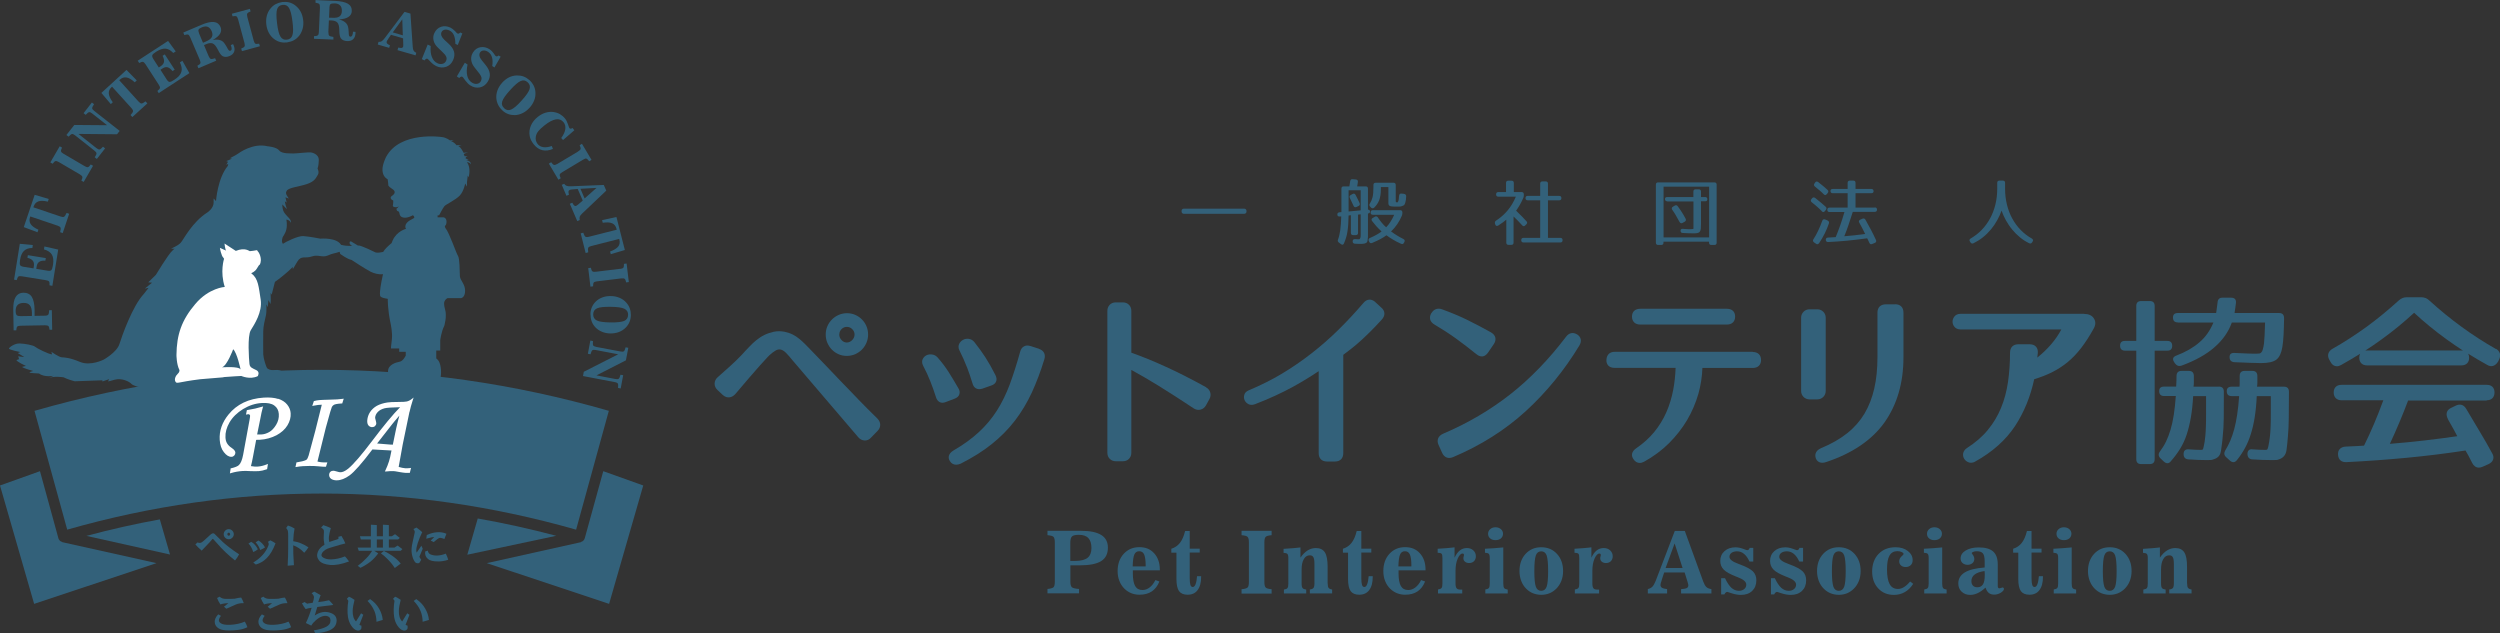 <svg width="225" height="57" viewBox="0 0 225 57" fill="none" xmlns="http://www.w3.org/2000/svg">
<rect x="0" y="0" width="225" height="57" fill="#333333" stroke="none"/>
<g clip-path="url(#clip0_49_457)">
<path d="M111.986 18.779H106.541C106.431 18.779 106.342 18.868 106.342 18.979V19.043C106.342 19.153 106.431 19.242 106.541 19.242H111.986C112.096 19.242 112.185 19.153 112.185 19.043V18.979C112.185 18.868 112.096 18.779 111.986 18.779Z" fill="#33617A"/>
<path d="M126.292 21.503C126.109 21.415 125.926 21.311 125.743 21.199C125.568 21.095 125.385 20.968 125.194 20.832C125.616 20.433 125.942 19.953 126.165 19.418C126.197 19.338 126.213 19.266 126.213 19.194V19.114C126.213 18.987 126.141 18.915 126.014 18.915H123.554C123.426 18.915 123.355 18.987 123.355 19.114V19.131C123.355 19.258 123.426 19.33 123.554 19.33H125.48C125.377 19.57 125.257 19.777 125.138 19.969C125.019 20.161 124.883 20.321 124.756 20.456C124.493 20.233 124.246 19.929 124.007 19.57C123.936 19.466 123.84 19.442 123.737 19.506L123.546 19.618C123.49 19.65 123.45 19.69 123.442 19.738C123.434 19.785 123.442 19.841 123.49 19.897C123.601 20.041 123.729 20.201 123.872 20.361C124.007 20.512 124.167 20.672 124.342 20.832C124.199 20.936 124.047 21.04 123.888 21.127C123.721 21.223 123.522 21.319 123.299 21.415C123.235 21.439 123.195 21.479 123.18 21.527C123.164 21.575 123.164 21.623 123.195 21.686L123.227 21.758C123.283 21.878 123.371 21.918 123.498 21.862C123.8 21.734 124.055 21.615 124.262 21.503C124.461 21.391 124.636 21.287 124.78 21.175C124.963 21.311 125.17 21.447 125.385 21.575C125.608 21.71 125.846 21.83 126.101 21.942C126.133 21.958 126.165 21.966 126.197 21.966C126.252 21.966 126.316 21.934 126.364 21.838L126.396 21.774C126.428 21.71 126.428 21.663 126.412 21.615C126.396 21.567 126.356 21.535 126.3 21.511L126.292 21.503Z" fill="#33617A"/>
<path d="M126.356 17.445L126.133 17.421C126.077 17.421 126.022 17.421 125.99 17.453C125.95 17.485 125.926 17.541 125.918 17.613C125.91 17.749 125.902 17.86 125.886 17.94C125.87 18.044 125.862 18.076 125.854 18.084C125.815 18.172 125.799 18.196 125.791 18.204C125.791 18.204 125.767 18.22 125.663 18.204C125.647 18.204 125.639 18.196 125.631 18.188C125.631 18.188 125.616 18.172 125.616 18.068V16.646C125.616 16.518 125.544 16.447 125.417 16.447H123.808C123.681 16.447 123.609 16.518 123.609 16.646V16.83C123.609 17.213 123.586 17.525 123.53 17.749C123.474 17.972 123.394 18.156 123.299 18.3C123.219 18.404 123.227 18.499 123.299 18.579L123.387 18.675C123.434 18.723 123.482 18.747 123.538 18.747C123.586 18.747 123.625 18.731 123.673 18.691C123.872 18.499 124.023 18.276 124.127 18.02C124.222 17.765 124.278 17.429 124.278 17.03V16.838H124.955V18.284C124.955 18.404 124.995 18.483 125.074 18.531C125.154 18.571 125.297 18.595 125.52 18.595C125.679 18.595 125.807 18.595 125.894 18.595C125.982 18.595 126.069 18.587 126.157 18.555C126.284 18.515 126.364 18.476 126.396 18.419C126.428 18.372 126.451 18.308 126.475 18.236C126.499 18.14 126.523 18.06 126.531 17.988C126.539 17.916 126.547 17.82 126.555 17.677C126.555 17.549 126.499 17.469 126.372 17.453L126.356 17.445Z" fill="#33617A"/>
<path d="M123.307 19.059C123.307 18.987 123.283 18.939 123.243 18.907C123.211 18.883 123.172 18.867 123.116 18.867V16.974C123.116 16.846 123.044 16.774 122.917 16.774H122.145C122.153 16.726 122.168 16.67 122.176 16.606C122.184 16.535 122.2 16.455 122.208 16.375C122.216 16.311 122.208 16.255 122.176 16.223C122.145 16.183 122.097 16.159 122.025 16.151L121.739 16.127C121.611 16.111 121.54 16.175 121.516 16.303L121.444 16.774H120.927C120.799 16.774 120.728 16.846 120.728 16.974V19.09L120.544 19.107C120.425 19.122 120.361 19.186 120.361 19.298C120.361 19.362 120.377 19.41 120.409 19.442C120.449 19.474 120.497 19.49 120.568 19.482H120.712C120.704 19.722 120.696 19.945 120.68 20.145C120.664 20.353 120.648 20.544 120.624 20.712C120.6 20.88 120.568 21.04 120.536 21.175C120.505 21.311 120.465 21.447 120.417 21.567C120.377 21.671 120.409 21.758 120.497 21.83L120.68 21.966C120.728 21.998 120.767 22.022 120.807 22.022C120.815 22.022 120.831 22.022 120.839 22.022C120.887 22.014 120.927 21.974 120.958 21.902C121.03 21.742 121.086 21.583 121.141 21.407C121.197 21.239 121.237 21.047 121.269 20.848C121.301 20.648 121.325 20.424 121.341 20.185C121.356 19.953 121.364 19.69 121.372 19.394L121.579 19.37V20.96C121.579 21.087 121.651 21.159 121.778 21.159H122.025C122.16 21.159 122.224 21.087 122.224 20.96V19.314L122.463 19.29V21.151C122.463 21.255 122.455 21.335 122.439 21.383C122.423 21.439 122.399 21.479 122.383 21.495C122.36 21.519 122.336 21.535 122.312 21.535H122.216C122.168 21.535 122.081 21.535 121.961 21.519C121.89 21.519 121.834 21.527 121.794 21.567C121.762 21.599 121.739 21.647 121.739 21.718C121.739 21.854 121.81 21.926 121.938 21.934C122.073 21.942 122.192 21.95 122.28 21.95C122.367 21.95 122.431 21.95 122.463 21.95C122.734 21.95 122.909 21.91 122.996 21.83C123.028 21.798 123.052 21.766 123.06 21.727C123.068 21.695 123.076 21.655 123.084 21.607C123.1 21.479 123.116 21.383 123.116 21.319C123.116 21.255 123.116 21.199 123.116 21.135V19.218C123.283 19.202 123.307 19.099 123.299 19.019L123.307 19.059ZM122.463 17.126V18.931L121.372 19.035V17.126H122.463Z" fill="#33617A"/>
<path d="M121.818 18.523C121.842 18.587 121.882 18.619 121.93 18.643C121.946 18.643 121.962 18.651 121.985 18.651C122.017 18.651 122.057 18.643 122.089 18.627L122.264 18.539C122.383 18.483 122.415 18.388 122.36 18.268C122.296 18.132 122.24 18.012 122.184 17.9C122.129 17.781 122.065 17.661 122.001 17.541C121.938 17.421 121.842 17.397 121.731 17.461L121.571 17.549C121.46 17.613 121.428 17.701 121.484 17.812L121.818 18.523Z" fill="#33617A"/>
<path d="M137.127 20.361C137.175 20.361 137.223 20.337 137.27 20.289L137.374 20.185C137.469 20.089 137.469 19.993 137.374 19.905C137.246 19.77 137.103 19.618 136.952 19.458C136.809 19.306 136.633 19.146 136.45 18.963C136.586 18.771 136.705 18.579 136.809 18.396C136.912 18.204 137.016 18.004 137.103 17.797C137.119 17.757 137.127 17.717 137.135 17.685C137.135 17.653 137.143 17.613 137.143 17.573V17.485C137.143 17.357 137.071 17.285 136.944 17.285H136.243V16.463C136.243 16.335 136.172 16.263 136.044 16.263H135.742C135.607 16.263 135.543 16.335 135.543 16.463V17.285H134.85C134.723 17.285 134.651 17.357 134.651 17.485V17.501C134.651 17.629 134.723 17.701 134.85 17.701H136.426C136.235 18.172 135.981 18.587 135.694 18.931C135.392 19.29 135.041 19.602 134.643 19.857C134.548 19.921 134.516 20.017 134.548 20.121L134.572 20.201C134.595 20.273 134.635 20.313 134.675 20.329C134.723 20.345 134.779 20.329 134.842 20.297C134.994 20.201 135.137 20.105 135.264 20.009C135.376 19.929 135.471 19.849 135.567 19.77V21.838C135.567 21.966 135.638 22.038 135.766 22.038H136.02C136.148 22.038 136.22 21.966 136.22 21.838V19.482C136.347 19.594 136.466 19.721 136.594 19.849C136.729 19.985 136.864 20.129 136.992 20.273C137.032 20.329 137.079 20.353 137.127 20.353V20.361Z" fill="#33617A"/>
<path d="M140.431 21.407H139.316V18.028H140.327C140.463 18.028 140.526 17.956 140.526 17.828C140.526 17.701 140.455 17.629 140.327 17.629H139.316V16.526C139.316 16.399 139.245 16.327 139.117 16.327H138.815C138.687 16.327 138.616 16.399 138.616 16.526V17.629H137.493C137.366 17.629 137.294 17.701 137.294 17.828C137.294 17.956 137.366 18.028 137.493 18.028H138.616V21.407H137.111C136.984 21.407 136.912 21.479 136.912 21.607V21.623C136.912 21.75 136.984 21.822 137.111 21.822H140.431C140.566 21.822 140.63 21.75 140.63 21.623V21.607C140.63 21.479 140.558 21.407 140.431 21.407Z" fill="#33617A"/>
<path d="M151.313 20.097C151.313 20.097 151.385 20.089 151.425 20.065L151.624 19.953C151.735 19.889 151.759 19.794 151.704 19.682C151.6 19.482 151.489 19.29 151.377 19.114C151.266 18.931 151.13 18.747 150.995 18.563C150.923 18.459 150.828 18.444 150.724 18.507L150.565 18.603C150.509 18.635 150.47 18.675 150.462 18.723C150.454 18.771 150.462 18.827 150.501 18.883C150.613 19.035 150.724 19.202 150.828 19.386C150.931 19.57 151.043 19.762 151.154 19.969C151.186 20.033 151.234 20.073 151.282 20.081C151.298 20.081 151.305 20.081 151.321 20.081L151.313 20.097Z" fill="#33617A"/>
<path d="M154.307 16.415H149.228C149.1 16.415 149.029 16.487 149.029 16.614V21.846C149.029 21.974 149.1 22.046 149.228 22.046H149.514C149.642 22.046 149.713 21.974 149.713 21.846V21.75H153.813V21.846C153.813 21.974 153.885 22.046 154.012 22.046H154.299C154.426 22.046 154.498 21.974 154.498 21.846V16.614C154.498 16.487 154.426 16.415 154.299 16.415H154.307ZM153.821 16.798V21.367H149.721V16.798H153.821Z" fill="#33617A"/>
<path d="M150.056 18.132H152.412V20.584C152.412 20.584 152.412 20.6 152.324 20.616C152.189 20.64 151.974 20.632 151.751 20.616C151.632 20.616 151.536 20.6 151.457 20.592C151.385 20.592 151.329 20.6 151.298 20.632C151.266 20.664 151.25 20.704 151.25 20.768C151.25 20.896 151.321 20.968 151.449 20.968C151.64 20.976 151.815 20.984 151.966 20.992C152.118 20.992 152.253 21 152.364 21C152.531 21 152.659 21 152.754 20.976C152.85 20.96 152.93 20.92 152.977 20.856C153.025 20.792 153.057 20.712 153.073 20.6C153.081 20.488 153.089 20.345 153.089 20.161V18.116H153.463C153.63 18.116 153.662 18.02 153.662 17.932C153.662 17.805 153.59 17.733 153.463 17.733H153.089V17.237C153.089 17.11 153.017 17.038 152.89 17.038H152.603C152.476 17.038 152.404 17.11 152.404 17.237V17.733H150.048C149.88 17.733 149.849 17.828 149.849 17.916C149.849 18.044 149.92 18.116 150.048 18.116L150.056 18.132Z" fill="#33617A"/>
<path d="M163.955 19.011C164.003 19.059 164.051 19.083 164.099 19.083C164.099 19.083 164.099 19.083 164.107 19.083C164.154 19.083 164.202 19.051 164.242 18.995L164.33 18.883C164.409 18.779 164.401 18.683 164.306 18.603C164.178 18.483 164.035 18.364 163.884 18.236C163.733 18.108 163.557 17.964 163.374 17.82C163.319 17.781 163.271 17.765 163.215 17.765C163.167 17.765 163.127 17.797 163.088 17.845L163.024 17.924C162.944 18.028 162.96 18.124 163.056 18.204C163.199 18.324 163.35 18.444 163.502 18.571C163.653 18.699 163.804 18.843 163.955 18.995V19.011Z" fill="#33617A"/>
<path d="M168.708 18.683H166.997V17.389H168.422C168.589 17.389 168.621 17.285 168.621 17.205C168.621 17.078 168.549 17.006 168.422 17.006H166.997V16.455C166.997 16.319 166.925 16.255 166.798 16.255H166.487C166.36 16.255 166.288 16.327 166.288 16.455V17.006H164.943C164.775 17.006 164.744 17.11 164.744 17.189C164.744 17.317 164.815 17.389 164.943 17.389H166.288V18.683H164.656C164.529 18.683 164.457 18.755 164.457 18.883C164.457 19.011 164.529 19.082 164.656 19.082H166.001C165.882 19.506 165.747 19.905 165.619 20.281C165.484 20.664 165.349 21.015 165.213 21.343C164.919 21.367 164.68 21.375 164.505 21.383C164.385 21.383 164.322 21.463 164.322 21.591C164.33 21.718 164.401 21.782 164.521 21.782C164.521 21.782 164.529 21.782 164.537 21.782C165.078 21.758 165.643 21.718 166.224 21.663C166.805 21.607 167.41 21.535 168.047 21.447C168.071 21.503 168.095 21.559 168.135 21.623C168.175 21.695 168.207 21.774 168.238 21.846C168.286 21.95 168.35 21.982 168.406 21.982C168.437 21.982 168.469 21.974 168.501 21.958L168.732 21.862C168.796 21.838 168.836 21.798 168.851 21.75C168.867 21.703 168.867 21.654 168.836 21.599C168.708 21.319 168.565 21.023 168.406 20.72C168.246 20.416 168.071 20.097 167.888 19.77C167.824 19.666 167.729 19.634 167.625 19.682L167.426 19.77C167.363 19.801 167.323 19.841 167.307 19.881C167.291 19.929 167.307 19.977 167.331 20.033C167.41 20.169 167.49 20.321 167.578 20.488C167.665 20.656 167.761 20.848 167.864 21.055C167.554 21.103 167.235 21.143 166.925 21.175C166.614 21.207 166.296 21.239 165.985 21.263C166.129 20.92 166.256 20.568 166.376 20.217C166.495 19.849 166.622 19.466 166.75 19.067H168.732C168.859 19.067 168.931 18.995 168.931 18.867C168.931 18.739 168.859 18.667 168.732 18.667L168.708 18.683Z" fill="#33617A"/>
<path d="M163.733 17.11C163.868 17.221 164.003 17.349 164.139 17.485C164.186 17.533 164.234 17.557 164.274 17.557C164.322 17.557 164.369 17.525 164.409 17.469L164.497 17.365C164.576 17.261 164.568 17.166 164.473 17.086C164.361 16.99 164.234 16.878 164.091 16.75C163.955 16.63 163.804 16.511 163.645 16.391C163.589 16.351 163.534 16.327 163.494 16.335C163.446 16.335 163.406 16.367 163.366 16.423L163.311 16.503C163.231 16.606 163.239 16.702 163.335 16.782C163.462 16.886 163.589 16.998 163.725 17.11H163.733Z" fill="#33617A"/>
<path d="M164.481 19.841L164.266 19.753C164.202 19.73 164.147 19.722 164.107 19.745C164.059 19.77 164.027 19.809 164.003 19.873C163.772 20.512 163.51 21.072 163.207 21.535C163.136 21.639 163.159 21.735 163.263 21.814L163.438 21.934C163.478 21.966 163.518 21.982 163.557 21.982C163.613 21.982 163.669 21.95 163.717 21.886C164.099 21.319 164.393 20.728 164.6 20.113C164.64 19.993 164.6 19.905 164.481 19.849V19.841Z" fill="#33617A"/>
<path d="M182.958 21.575C182.942 21.527 182.91 21.487 182.855 21.463C182.489 21.255 182.154 21 181.86 20.696C181.565 20.392 181.31 20.049 181.103 19.666C180.896 19.29 180.737 18.867 180.626 18.419C180.514 17.972 180.458 17.493 180.458 16.998V16.455C180.458 16.327 180.387 16.255 180.259 16.255H179.949C179.822 16.255 179.75 16.327 179.75 16.455V16.998C179.75 17.493 179.694 17.972 179.583 18.419C179.471 18.867 179.312 19.282 179.105 19.666C178.898 20.041 178.643 20.392 178.349 20.696C178.054 21 177.72 21.255 177.362 21.463C177.306 21.495 177.266 21.535 177.258 21.583C177.242 21.631 177.258 21.686 177.298 21.742L177.346 21.814C177.386 21.886 177.441 21.918 177.513 21.918C177.545 21.918 177.585 21.91 177.624 21.886C177.919 21.742 178.198 21.567 178.46 21.359C178.723 21.151 178.962 20.912 179.177 20.656C179.392 20.401 179.583 20.121 179.75 19.817C179.901 19.546 180.037 19.25 180.14 18.955C180.244 19.258 180.379 19.546 180.53 19.825C180.697 20.121 180.88 20.401 181.095 20.656C181.302 20.912 181.541 21.151 181.796 21.359C182.051 21.567 182.329 21.75 182.616 21.886C182.727 21.942 182.823 21.918 182.887 21.814L182.934 21.742C182.974 21.686 182.982 21.631 182.974 21.583L182.958 21.575Z" fill="#33617A"/>
<path d="M74.873 31.471C75.048 31.647 75.247 31.783 75.47 31.879C75.701 31.983 75.955 32.031 76.218 32.031C76.481 32.031 76.735 31.975 76.966 31.879C77.189 31.775 77.396 31.639 77.563 31.471C77.731 31.304 77.874 31.096 77.977 30.856C78.081 30.617 78.129 30.361 78.129 30.098C78.129 29.834 78.073 29.578 77.977 29.347C77.874 29.115 77.739 28.915 77.571 28.748C77.404 28.58 77.197 28.436 76.974 28.34C76.52 28.141 75.963 28.133 75.486 28.34C75.255 28.444 75.048 28.58 74.873 28.756C74.705 28.923 74.562 29.131 74.467 29.355C74.363 29.586 74.315 29.842 74.315 30.106C74.315 30.369 74.363 30.633 74.467 30.864C74.57 31.096 74.705 31.304 74.88 31.479L74.873 31.471ZM75.541 30.098C75.541 29.906 75.605 29.754 75.74 29.618C75.876 29.483 76.035 29.419 76.218 29.419C76.401 29.419 76.568 29.483 76.704 29.626C76.839 29.762 76.911 29.922 76.911 30.106C76.911 30.289 76.839 30.457 76.696 30.609C76.417 30.896 76.011 30.904 75.74 30.609C75.605 30.465 75.533 30.297 75.533 30.106L75.541 30.098Z" fill="#33617A"/>
<path d="M77.189 35.881C76.632 35.313 76.107 34.77 75.613 34.251C75.112 33.732 74.634 33.229 74.172 32.742C73.71 32.254 73.249 31.775 72.779 31.296L72.389 30.904C72.301 30.816 72.214 30.737 72.126 30.657C72.038 30.577 71.967 30.521 71.935 30.497C71.768 30.353 71.569 30.225 71.354 30.113C71.139 30.002 70.892 29.922 70.606 29.858C70.279 29.794 69.953 29.794 69.642 29.858C69.348 29.922 69.061 30.018 68.798 30.145C68.536 30.273 68.289 30.441 68.058 30.625C67.835 30.808 67.628 31 67.453 31.192C67.326 31.32 67.206 31.448 67.087 31.575L66.752 31.943C66.426 32.286 66.084 32.614 65.741 32.925C65.391 33.245 65.017 33.58 64.611 33.932C64.42 34.091 64.324 34.291 64.316 34.507C64.308 34.73 64.396 34.938 64.571 35.098L65.057 35.553C65.28 35.753 65.503 35.777 65.646 35.761C65.845 35.737 66.02 35.641 66.179 35.465C67.135 34.331 67.891 33.46 68.408 32.877C69.069 32.15 69.197 32.015 69.236 31.983C69.443 31.791 69.642 31.639 69.825 31.535C69.977 31.456 70.112 31.431 70.239 31.456C70.415 31.487 70.59 31.599 70.773 31.791C70.868 31.887 70.964 31.991 71.051 32.094C71.147 32.206 71.234 32.31 71.322 32.422L77.253 39.363C77.404 39.539 77.595 39.627 77.802 39.643C77.818 39.643 77.842 39.643 77.858 39.643C78.057 39.643 78.24 39.555 78.383 39.395L78.981 38.78C79.14 38.62 79.219 38.437 79.219 38.237C79.219 38.037 79.14 37.854 78.981 37.686C78.336 37.055 77.739 36.456 77.189 35.889V35.881Z" fill="#33617A"/>
<path d="M86.344 35.481C86.4 35.306 86.368 35.114 86.241 34.922C85.946 34.411 85.66 33.932 85.381 33.492C85.094 33.037 84.752 32.59 84.37 32.158C84.243 32.015 84.075 31.927 83.876 31.903C83.693 31.879 83.526 31.903 83.383 31.975C83.232 32.047 83.12 32.166 83.04 32.326C82.985 32.454 82.945 32.662 83.088 32.925C83.327 33.38 83.542 33.844 83.725 34.307C83.908 34.77 84.083 35.25 84.235 35.737C84.298 35.961 84.418 36.112 84.577 36.192C84.649 36.232 84.736 36.248 84.824 36.248C84.919 36.248 85.015 36.224 85.118 36.184L85.898 35.889C86.137 35.801 86.289 35.665 86.344 35.481Z" fill="#33617A"/>
<path d="M93.517 31.392L92.745 31.144C92.514 31.072 92.315 31.08 92.156 31.176C91.989 31.264 91.877 31.424 91.814 31.655C91.519 32.733 91.201 33.716 90.882 34.587C90.564 35.441 90.174 36.24 89.728 36.943C89.282 37.646 88.741 38.293 88.112 38.876C87.483 39.459 86.71 40.026 85.811 40.545C85.58 40.681 85.445 40.849 85.397 41.033C85.373 41.145 85.365 41.312 85.493 41.504C85.628 41.72 85.827 41.824 86.058 41.824C86.185 41.824 86.32 41.791 86.464 41.728C87.538 41.184 88.486 40.593 89.274 39.954C90.07 39.315 90.771 38.604 91.352 37.846C91.941 37.079 92.442 36.232 92.864 35.33C93.278 34.427 93.66 33.42 93.987 32.35C94.13 31.895 93.947 31.543 93.509 31.4L93.517 31.392Z" fill="#33617A"/>
<path d="M87.013 33.005C87.196 33.484 87.371 33.996 87.523 34.499C87.578 34.715 87.69 34.874 87.841 34.954C87.929 35.002 88.024 35.026 88.128 35.026C88.215 35.026 88.311 35.01 88.414 34.978L89.21 34.699C89.433 34.627 89.576 34.507 89.648 34.339C89.72 34.171 89.696 33.98 89.592 33.764C89.29 33.165 88.987 32.63 88.693 32.174C88.398 31.711 88.056 31.248 87.69 30.785C87.562 30.625 87.387 30.521 87.188 30.497C87.005 30.473 86.838 30.497 86.679 30.585C86.527 30.665 86.408 30.785 86.328 30.944C86.265 31.072 86.217 31.288 86.36 31.559C86.607 32.047 86.83 32.542 87.013 33.021V33.005Z" fill="#33617A"/>
<path d="M108.547 34.85C107.218 34.115 105.976 33.484 104.861 32.981C103.811 32.502 102.792 32.087 101.82 31.743V27.981C101.82 27.757 101.749 27.573 101.605 27.43C101.462 27.286 101.271 27.214 101.056 27.214H100.427C100.204 27.214 100.013 27.286 99.878 27.43C99.735 27.573 99.663 27.757 99.663 27.981V40.745C99.663 40.969 99.735 41.153 99.878 41.296C100.021 41.44 100.212 41.512 100.427 41.512H101.056C101.279 41.512 101.47 41.44 101.605 41.296C101.749 41.153 101.82 40.969 101.82 40.745V33.293C102.553 33.692 103.365 34.163 104.225 34.69C105.236 35.313 106.31 36.008 107.441 36.759C107.64 36.887 107.863 36.919 108.062 36.863C108.261 36.807 108.428 36.679 108.539 36.48L108.858 35.897C108.953 35.721 108.977 35.521 108.922 35.322C108.866 35.122 108.738 34.97 108.539 34.858L108.547 34.85Z" fill="#33617A"/>
<path d="M123.777 27.182C123.594 27.022 123.41 26.958 123.227 26.966C123.036 26.982 122.869 27.078 122.71 27.262C121.985 28.109 121.229 28.923 120.457 29.682C119.685 30.441 118.865 31.16 118.021 31.815C117.177 32.47 116.285 33.085 115.354 33.644C114.431 34.195 113.427 34.691 112.4 35.122C112.13 35.226 112.018 35.409 111.987 35.537C111.939 35.705 111.947 35.881 112.018 36.024C112.082 36.168 112.201 36.288 112.353 36.368C112.472 36.432 112.671 36.48 112.934 36.384C114.239 35.881 115.402 35.346 116.413 34.786C117.249 34.323 118.005 33.86 118.682 33.404V40.785C118.682 41.256 118.96 41.536 119.43 41.536H120.146C120.616 41.536 120.895 41.256 120.895 40.785V31.935C121.158 31.735 121.42 31.535 121.675 31.336C121.962 31.112 122.248 30.864 122.527 30.609C122.805 30.353 123.1 30.074 123.403 29.77C123.705 29.467 124.023 29.131 124.358 28.764C124.525 28.58 124.605 28.396 124.597 28.204C124.589 28.021 124.501 27.845 124.326 27.693L123.793 27.206L123.777 27.182Z" fill="#33617A"/>
<path d="M132.876 31.871C133.035 32.007 133.194 32.078 133.354 32.078C133.377 32.078 133.401 32.078 133.425 32.078C133.616 32.054 133.783 31.935 133.927 31.727L134.444 30.968C134.58 30.768 134.619 30.569 134.58 30.385C134.54 30.201 134.404 30.042 134.19 29.914C133.433 29.491 132.701 29.107 132.016 28.772C131.324 28.436 130.575 28.125 129.803 27.845C129.413 27.693 129.063 27.813 128.848 28.149L128.808 28.204C128.696 28.396 128.673 28.588 128.72 28.764C128.768 28.947 128.911 29.099 129.118 29.219C129.803 29.626 130.464 30.05 131.069 30.489C131.674 30.928 132.287 31.399 132.876 31.879V31.871Z" fill="#33617A"/>
<path d="M141.936 30.098C141.569 29.874 141.203 29.954 140.94 30.313C139.404 32.334 137.724 34.075 135.933 35.481C134.142 36.887 132.104 38.093 129.859 39.044C129.429 39.243 129.278 39.619 129.469 40.042L129.787 40.745C129.923 41.049 130.153 41.216 130.432 41.216C130.536 41.216 130.647 41.192 130.766 41.145C133.266 40.09 135.479 38.692 137.334 36.991C139.189 35.289 140.805 33.309 142.143 31.096C142.381 30.705 142.302 30.329 141.944 30.098H141.936Z" fill="#33617A"/>
<path d="M147.628 29.211H155.413C155.883 29.211 156.162 28.939 156.162 28.492C156.162 28.045 155.883 27.789 155.413 27.789H147.628C147.158 27.789 146.879 28.053 146.879 28.492C146.879 28.931 147.158 29.211 147.628 29.211Z" fill="#33617A"/>
<path d="M157.754 31.663H145.327C144.881 31.663 144.61 31.919 144.579 32.366C144.563 32.582 144.618 32.758 144.738 32.893C144.865 33.037 145.064 33.109 145.327 33.109H150.804C150.78 33.796 150.709 34.459 150.589 35.09C150.454 35.793 150.247 36.48 149.968 37.111C149.69 37.742 149.323 38.341 148.885 38.876C148.44 39.419 147.898 39.906 147.269 40.338C147.054 40.481 146.927 40.649 146.887 40.833C146.855 41.001 146.903 41.169 147.007 41.32C147.15 41.544 147.349 41.664 147.572 41.664C147.707 41.664 147.843 41.624 147.986 41.544C148.822 41.081 149.57 40.522 150.215 39.883C150.852 39.243 151.401 38.548 151.839 37.806C152.277 37.063 152.619 36.264 152.858 35.433C153.065 34.682 153.192 33.9 153.216 33.117H157.746C158.216 33.117 158.494 32.845 158.494 32.398C158.494 31.951 158.216 31.679 157.746 31.679L157.754 31.663Z" fill="#33617A"/>
<path d="M162.849 27.837H163.565C163.979 27.837 164.314 28.172 164.314 28.588V35.194C164.314 35.609 163.979 35.944 163.565 35.944H162.849C162.435 35.944 162.101 35.609 162.101 35.194V28.588C162.101 28.172 162.435 27.837 162.849 27.837Z" fill="#33617A"/>
<path d="M170.547 27.39H169.719C169.25 27.39 168.971 27.669 168.971 28.141V32.166C168.971 33.189 168.875 34.131 168.684 34.97C168.493 35.801 168.199 36.56 167.801 37.231C167.403 37.894 166.877 38.493 166.24 38.996C165.596 39.507 164.807 39.962 163.884 40.338C163.295 40.601 163.359 41.041 163.414 41.224C163.518 41.504 163.725 41.648 164.011 41.648C164.107 41.648 164.218 41.632 164.33 41.592C166.702 40.809 168.477 39.603 169.608 38.013C170.738 36.416 171.311 34.451 171.311 32.158V28.133C171.311 27.661 171.033 27.382 170.563 27.382L170.547 27.39Z" fill="#33617A"/>
<path d="M187.56 28.244H176.446C176.152 28.244 175.992 28.372 175.905 28.476C175.793 28.62 175.73 28.772 175.73 28.947C175.73 29.123 175.785 29.275 175.905 29.419C175.992 29.523 176.16 29.65 176.446 29.65H185.522C185.02 30.593 184.288 31.439 183.356 32.182C183.372 32.047 183.388 31.911 183.404 31.767C183.42 31.519 183.364 31.328 183.229 31.192C183.102 31.056 182.91 30.984 182.664 30.984H181.653C181.183 30.984 180.904 31.264 180.904 31.735C180.904 32.654 180.841 33.54 180.721 34.371C180.602 35.194 180.395 35.977 180.1 36.695C179.806 37.414 179.408 38.085 178.906 38.692C178.413 39.299 177.776 39.843 177.027 40.322C176.836 40.45 176.725 40.609 176.685 40.793C176.653 40.977 176.685 41.145 176.781 41.296C176.868 41.44 177.003 41.544 177.171 41.608C177.226 41.632 177.306 41.648 177.394 41.648C177.497 41.648 177.624 41.624 177.76 41.544C179.32 40.681 180.53 39.595 181.366 38.325C182.17 37.095 182.743 35.689 183.078 34.131C183.643 33.956 184.168 33.756 184.638 33.524C185.148 33.269 185.633 32.965 186.079 32.598C186.517 32.238 186.939 31.799 187.321 31.296C187.703 30.8 188.085 30.201 188.459 29.523C188.666 29.123 188.563 28.82 188.435 28.636C188.26 28.38 187.966 28.252 187.576 28.252L187.56 28.244Z" fill="#33617A"/>
<path d="M205.544 34.802H203.131C203.155 34.691 203.163 34.563 203.163 34.411V33.852C203.163 33.54 203.012 33.38 202.717 33.38H202.017C201.714 33.38 201.571 33.54 201.571 33.852V34.427C201.571 34.587 201.571 34.714 201.555 34.802H200.855C200.552 34.802 200.409 34.938 200.409 35.202C200.409 35.505 200.56 35.649 200.855 35.649H201.523C201.436 36.887 201.284 37.877 201.077 38.636C200.87 39.395 200.6 40.018 200.281 40.522C200.138 40.769 200.162 40.977 200.361 41.153L200.695 41.456C200.926 41.656 201.141 41.64 201.324 41.408C201.603 41.065 201.842 40.705 202.049 40.322C202.256 39.946 202.431 39.523 202.574 39.068C202.717 38.612 202.837 38.109 202.924 37.55C203.012 36.991 203.076 36.36 203.107 35.649H204.373V37.223C204.373 37.67 204.373 38.053 204.357 38.365C204.349 38.684 204.325 38.964 204.302 39.203C204.278 39.443 204.246 39.619 204.23 39.747C204.198 39.938 204.166 40.082 204.15 40.178C204.126 40.274 204.103 40.354 204.087 40.394C204.063 40.442 204.039 40.466 204.015 40.474C203.983 40.481 203.951 40.489 203.904 40.489C203.561 40.489 203.171 40.474 202.741 40.442C202.59 40.418 202.471 40.442 202.383 40.529C202.303 40.609 202.264 40.729 202.272 40.889C202.295 41.169 202.439 41.328 202.701 41.344C203.02 41.368 203.33 41.384 203.633 41.392C203.935 41.4 204.222 41.408 204.501 41.408C204.62 41.408 204.731 41.408 204.835 41.4C204.938 41.4 205.01 41.384 205.05 41.36C205.472 41.24 205.719 40.961 205.782 40.529C205.806 40.378 205.83 40.202 205.846 40.002C205.87 39.811 205.894 39.579 205.91 39.307C205.957 38.82 205.981 38.261 205.989 37.638C205.997 37.015 206.005 36.224 206.005 35.266C206.005 34.954 205.854 34.802 205.559 34.802H205.544Z" fill="#33617A"/>
<path d="M196.014 29.027H199.207C198.92 29.738 198.498 30.337 197.941 30.816C197.383 31.296 196.699 31.687 195.879 31.999C195.56 32.118 195.489 32.318 195.68 32.598L195.744 32.702C195.911 32.925 196.118 32.989 196.356 32.901C197.59 32.446 198.578 31.895 199.318 31.24C200.058 30.593 200.576 29.85 200.862 29.027H203.856C203.832 29.954 203.8 30.577 203.76 30.912C203.728 31.136 203.696 31.304 203.657 31.431C203.625 31.551 203.585 31.647 203.529 31.703C203.482 31.767 203.418 31.799 203.354 31.815C203.29 31.823 203.203 31.831 203.091 31.831C202.861 31.831 202.582 31.831 202.256 31.815C201.929 31.807 201.555 31.791 201.133 31.767C200.799 31.743 200.647 31.879 200.663 32.158C200.663 32.43 200.815 32.582 201.109 32.598C201.651 32.622 202.12 32.638 202.526 32.654C202.924 32.67 203.251 32.678 203.489 32.678C204.142 32.678 204.604 32.574 204.875 32.366C205.145 32.158 205.328 31.767 205.416 31.208C205.464 30.92 205.496 30.569 205.52 30.145C205.543 29.722 205.559 29.227 205.567 28.636C205.567 28.324 205.416 28.172 205.121 28.172H201.109C201.141 27.989 201.165 27.829 201.181 27.685C201.197 27.541 201.221 27.39 201.237 27.246C201.26 26.942 201.109 26.791 200.791 26.791H200.026C199.748 26.791 199.597 26.934 199.581 27.23C199.557 27.398 199.533 27.566 199.517 27.717C199.493 27.877 199.469 28.029 199.453 28.172H196.014C195.712 28.172 195.568 28.308 195.568 28.58C195.568 28.875 195.72 29.019 196.014 29.019V29.027Z" fill="#33617A"/>
<path d="M195.497 31.128C195.497 30.824 195.345 30.681 195.051 30.681H193.92V27.541C193.92 27.238 193.769 27.094 193.475 27.094H192.71C192.408 27.094 192.265 27.246 192.265 27.541V30.681H191.254C190.951 30.681 190.808 30.824 190.808 31.112C190.808 31.399 190.959 31.559 191.254 31.559H192.265V41.32C192.265 41.624 192.416 41.767 192.71 41.767H193.475C193.777 41.767 193.92 41.616 193.92 41.32V31.559H195.051C195.353 31.559 195.497 31.416 195.497 31.128Z" fill="#33617A"/>
<path d="M199.692 34.802H197.415C197.439 34.691 197.447 34.563 197.447 34.411V33.852C197.447 33.54 197.296 33.38 197.001 33.38H196.333C196.046 33.38 195.895 33.532 195.887 33.828C195.887 33.972 195.887 34.123 195.879 34.275C195.879 34.435 195.863 34.603 195.855 34.794H194.772C194.47 34.794 194.327 34.93 194.327 35.194C194.327 35.497 194.478 35.641 194.772 35.641H195.823C195.775 36.272 195.72 36.839 195.64 37.342C195.56 37.846 195.465 38.293 195.346 38.684C195.226 39.076 195.091 39.435 194.94 39.747C194.788 40.058 194.605 40.346 194.406 40.617C194.231 40.841 194.239 41.049 194.438 41.248L194.741 41.536C194.971 41.744 195.186 41.744 195.369 41.52C195.688 41.153 195.974 40.777 196.213 40.386C196.452 39.994 196.651 39.571 196.802 39.108C196.954 38.644 197.081 38.133 197.177 37.574C197.272 37.015 197.344 36.368 197.384 35.649H198.546V37.23C198.546 37.686 198.546 38.069 198.53 38.381C198.522 38.7 198.506 38.98 198.482 39.212C198.458 39.443 198.434 39.627 198.418 39.763C198.387 39.93 198.355 40.058 198.339 40.162C198.315 40.258 198.299 40.338 198.283 40.386C198.267 40.434 198.243 40.466 198.211 40.474C198.18 40.481 198.14 40.489 198.092 40.489C197.782 40.489 197.423 40.474 197.009 40.442C196.691 40.41 196.524 40.553 196.524 40.865C196.524 41.16 196.667 41.32 196.954 41.344C197.272 41.368 197.575 41.384 197.845 41.392C198.116 41.4 198.379 41.408 198.617 41.408C198.737 41.408 198.848 41.408 198.952 41.4C199.055 41.4 199.119 41.384 199.151 41.36C199.398 41.296 199.573 41.192 199.684 41.065C199.796 40.937 199.867 40.753 199.899 40.505C199.923 40.354 199.947 40.178 199.971 39.978C199.995 39.787 200.027 39.555 200.043 39.299C200.098 38.812 200.13 38.253 200.138 37.63C200.138 37.007 200.146 36.216 200.146 35.258C200.146 34.946 199.995 34.794 199.7 34.794L199.692 34.802Z" fill="#33617A"/>
<path d="M224.626 31.407C223.567 30.808 222.524 30.13 221.537 29.411C220.55 28.692 219.571 27.893 218.631 27.038C218.432 26.847 218.186 26.751 217.915 26.751H216.617C216.339 26.751 216.1 26.847 215.901 27.03C214.961 27.885 213.982 28.692 212.995 29.411C212.008 30.13 210.973 30.8 209.898 31.407C209.532 31.631 209.428 31.991 209.628 32.358L209.747 32.574C209.85 32.773 209.994 32.893 210.161 32.941C210.209 32.957 210.264 32.965 210.32 32.965C210.44 32.965 210.567 32.925 210.694 32.853C211.283 32.526 211.857 32.182 212.414 31.839C212.358 31.935 212.334 32.047 212.334 32.182C212.334 32.622 212.597 32.885 213.035 32.885H221.521C221.959 32.885 222.222 32.63 222.222 32.198C222.222 32.054 222.19 31.935 222.134 31.831C222.691 32.182 223.265 32.518 223.854 32.845C224.212 33.061 224.57 32.957 224.825 32.55L224.928 32.334C225.104 31.951 225 31.607 224.642 31.392L224.626 31.407ZM212.876 31.551C213.377 31.224 213.863 30.896 214.332 30.553C215.383 29.794 216.37 28.987 217.27 28.149C218.17 28.987 219.157 29.794 220.208 30.553C220.677 30.888 221.163 31.224 221.664 31.551C221.617 31.551 221.569 31.543 221.513 31.543H213.027C212.971 31.543 212.923 31.543 212.876 31.551Z" fill="#33617A"/>
<path d="M223.806 36.024C224.244 36.024 224.506 35.761 224.506 35.322C224.506 34.882 224.244 34.635 223.806 34.635H210.734C210.296 34.635 210.033 34.89 210.033 35.322C210.033 35.753 210.296 36.024 210.734 36.024H214.5C214.221 36.791 213.934 37.51 213.656 38.165C213.353 38.868 213.059 39.515 212.764 40.106C212.581 40.122 212.374 40.13 212.143 40.146C211.849 40.154 211.498 40.17 211.092 40.194C210.861 40.21 210.686 40.29 210.567 40.426C210.455 40.553 210.408 40.729 210.424 40.937C210.439 41.153 210.519 41.328 210.646 41.44C210.782 41.552 210.949 41.6 211.172 41.592C212.987 41.504 214.818 41.368 216.617 41.2C218.361 41.033 220.128 40.817 221.895 40.545C221.975 40.689 222.062 40.841 222.15 40.993C222.261 41.2 222.381 41.424 222.5 41.672C222.636 41.943 222.851 42.087 223.097 42.087C223.201 42.087 223.312 42.063 223.432 42.007L223.973 41.768C224.196 41.664 224.331 41.52 224.387 41.336C224.435 41.169 224.411 40.985 224.299 40.801C223.957 40.162 223.575 39.507 223.177 38.844C222.779 38.181 222.365 37.494 221.951 36.783C221.736 36.424 221.402 36.32 221.028 36.504L220.582 36.719C220.399 36.807 220.279 36.935 220.223 37.095C220.168 37.27 220.192 37.462 220.295 37.678L220.343 37.782C220.375 37.854 220.438 37.958 220.526 38.109C220.606 38.245 220.709 38.421 220.829 38.644L221.155 39.259C220.2 39.395 219.204 39.523 218.193 39.643C217.19 39.763 216.147 39.858 215.089 39.946C215.726 38.572 216.275 37.263 216.729 36.048H223.806V36.024Z" fill="#33617A"/>
<path d="M94.934 48.813C94.934 48.565 94.894 48.397 94.815 48.317C94.735 48.237 94.552 48.19 94.273 48.166V47.774H97.307C98.119 47.774 98.716 47.902 99.114 48.15C99.512 48.397 99.711 48.781 99.711 49.284C99.711 49.843 99.512 50.242 99.106 50.498C98.7 50.754 98.047 50.881 97.155 50.881H96.335V52.359C96.335 52.607 96.383 52.775 96.471 52.854C96.566 52.934 96.781 52.982 97.115 53.006V53.398H94.273V53.006C94.552 52.982 94.735 52.926 94.815 52.854C94.894 52.775 94.934 52.615 94.934 52.359V48.805V48.813ZM96.327 48.868V50.482H96.773C97.283 50.482 97.649 50.386 97.88 50.203C98.111 50.019 98.23 49.723 98.23 49.324C98.23 48.925 98.135 48.621 97.951 48.429C97.768 48.23 97.482 48.134 97.1 48.134C96.789 48.134 96.582 48.182 96.479 48.278C96.375 48.373 96.327 48.573 96.327 48.868Z" fill="#33617A"/>
<path d="M104.384 51.329H101.956C101.956 51.329 101.956 51.401 101.956 51.441C101.956 51.48 101.956 51.544 101.956 51.616C101.956 52.127 102.027 52.495 102.163 52.743C102.306 52.982 102.521 53.102 102.823 53.102C103.054 53.102 103.269 53.022 103.468 52.87C103.667 52.719 103.842 52.495 103.986 52.207L104.344 52.335C104.185 52.735 103.954 53.03 103.659 53.23C103.357 53.429 102.991 53.525 102.545 53.525C102.29 53.525 102.043 53.477 101.82 53.39C101.597 53.302 101.39 53.166 101.215 52.998C101.008 52.798 100.849 52.559 100.746 52.287C100.634 52.016 100.586 51.712 100.586 51.393C100.586 50.762 100.77 50.242 101.136 49.843C101.502 49.444 101.972 49.244 102.545 49.244C103.118 49.244 103.54 49.428 103.874 49.795C104.209 50.163 104.384 50.65 104.384 51.265V51.321V51.329ZM101.948 50.977H103.11V50.905C103.11 50.442 103.062 50.107 102.975 49.907C102.887 49.707 102.736 49.611 102.529 49.611C102.322 49.611 102.179 49.707 102.091 49.907C102.003 50.099 101.956 50.458 101.94 50.977H101.948Z" fill="#33617A"/>
<path d="M105.88 49.739H105.419V49.388C105.737 49.292 106 49.108 106.199 48.853C106.398 48.597 106.549 48.245 106.661 47.79H107.075V49.38H107.974V49.731H107.075V52.064C107.075 52.327 107.098 52.519 107.138 52.647C107.178 52.767 107.25 52.83 107.345 52.83C107.449 52.83 107.536 52.751 107.6 52.583C107.664 52.423 107.711 52.175 107.735 51.856H108.102V51.912C108.102 52.431 107.998 52.83 107.783 53.11C107.576 53.39 107.274 53.525 106.884 53.525C106.525 53.525 106.271 53.413 106.111 53.198C105.96 52.982 105.88 52.615 105.88 52.104V49.723V49.739Z" fill="#33617A"/>
<path d="M112.401 48.813C112.401 48.565 112.361 48.397 112.281 48.317C112.201 48.237 112.018 48.19 111.74 48.166V47.774H114.446V48.166C114.176 48.19 113.993 48.237 113.913 48.317C113.833 48.397 113.794 48.557 113.794 48.821V52.375C113.794 52.631 113.833 52.798 113.913 52.878C113.993 52.958 114.176 53.006 114.446 53.03V53.422H111.74V53.03C112.018 53.006 112.201 52.95 112.281 52.878C112.361 52.798 112.401 52.639 112.401 52.383V48.829V48.813Z" fill="#33617A"/>
<path d="M119.494 52.511C119.494 52.711 119.518 52.838 119.573 52.91C119.629 52.982 119.733 53.03 119.892 53.054V53.406H117.886V53.054C118.045 53.038 118.148 52.99 118.212 52.918C118.268 52.846 118.3 52.711 118.3 52.511V50.778C118.3 50.466 118.268 50.258 118.204 50.147C118.14 50.035 118.037 49.979 117.878 49.979C117.655 49.979 117.472 50.091 117.344 50.322C117.209 50.546 117.145 50.865 117.145 51.265V52.519C117.145 52.727 117.177 52.862 117.233 52.926C117.289 52.998 117.4 53.038 117.559 53.062V53.413H115.553V53.062C115.712 53.038 115.824 52.99 115.872 52.926C115.927 52.854 115.951 52.727 115.951 52.519V50.218C115.951 50.035 115.919 49.907 115.864 49.851C115.808 49.795 115.688 49.763 115.521 49.755V49.396C115.816 49.38 116.086 49.356 116.333 49.34C116.58 49.316 116.819 49.3 117.042 49.268V50.187C117.241 49.899 117.456 49.683 117.687 49.539C117.917 49.396 118.164 49.324 118.427 49.324C118.801 49.324 119.072 49.452 119.239 49.715C119.406 49.979 119.486 50.41 119.486 51.009V52.519L119.494 52.511Z" fill="#33617A"/>
<path d="M121.325 49.739H120.863V49.388C121.181 49.292 121.444 49.108 121.643 48.853C121.842 48.597 121.993 48.245 122.105 47.79H122.519V49.38H123.418V49.731H122.519V52.064C122.519 52.327 122.543 52.519 122.583 52.647C122.622 52.767 122.694 52.83 122.79 52.83C122.893 52.83 122.981 52.751 123.044 52.583C123.108 52.423 123.156 52.175 123.18 51.856H123.546V51.912C123.546 52.431 123.442 52.83 123.227 53.11C123.02 53.39 122.718 53.525 122.328 53.525C121.97 53.525 121.715 53.413 121.556 53.198C121.404 52.982 121.325 52.615 121.325 52.104V49.723V49.739Z" fill="#33617A"/>
<path d="M128.298 51.329H125.87C125.87 51.329 125.87 51.401 125.87 51.441C125.87 51.48 125.87 51.544 125.87 51.616C125.87 52.127 125.942 52.495 126.077 52.743C126.221 52.982 126.436 53.102 126.738 53.102C126.969 53.102 127.184 53.022 127.383 52.87C127.582 52.719 127.757 52.495 127.9 52.207L128.259 52.335C128.099 52.735 127.869 53.03 127.574 53.23C127.272 53.429 126.905 53.525 126.459 53.525C126.205 53.525 125.958 53.477 125.735 53.39C125.512 53.302 125.305 53.166 125.13 52.998C124.923 52.798 124.764 52.559 124.66 52.287C124.549 52.016 124.501 51.712 124.501 51.393C124.501 50.762 124.684 50.242 125.05 49.843C125.417 49.444 125.886 49.244 126.459 49.244C127.033 49.244 127.455 49.428 127.789 49.795C128.123 50.163 128.298 50.65 128.298 51.265V51.321V51.329ZM125.862 50.977H127.025V50.905C127.025 50.442 126.977 50.107 126.889 49.907C126.802 49.707 126.651 49.611 126.444 49.611C126.237 49.611 126.093 49.707 126.006 49.907C125.918 50.107 125.87 50.458 125.854 50.977H125.862Z" fill="#33617A"/>
<path d="M129.421 53.406V53.054C129.58 53.03 129.692 52.982 129.739 52.918C129.795 52.846 129.819 52.719 129.819 52.511V50.211C129.819 50.011 129.795 49.891 129.739 49.835C129.684 49.779 129.572 49.755 129.389 49.747V49.388C129.684 49.372 129.954 49.348 130.201 49.332C130.448 49.308 130.687 49.292 130.91 49.26V50.194C131.045 49.899 131.204 49.683 131.387 49.539C131.57 49.396 131.777 49.324 132.016 49.324C132.255 49.324 132.446 49.396 132.597 49.532C132.749 49.675 132.828 49.851 132.828 50.059C132.828 50.242 132.773 50.394 132.661 50.506C132.55 50.618 132.398 50.674 132.215 50.674C132.072 50.674 131.953 50.634 131.849 50.554C131.754 50.474 131.706 50.37 131.706 50.25C131.706 50.234 131.706 50.227 131.706 50.211C131.706 50.194 131.706 50.178 131.714 50.155L131.754 49.995C131.754 49.995 131.754 49.979 131.754 49.971C131.754 49.963 131.754 49.947 131.754 49.931C131.754 49.899 131.746 49.867 131.722 49.851C131.698 49.827 131.666 49.819 131.626 49.819C131.475 49.819 131.332 49.971 131.196 50.266C131.061 50.57 130.997 50.937 130.997 51.385V52.519C130.997 52.719 131.029 52.862 131.093 52.942C131.156 53.022 131.26 53.062 131.411 53.062H131.602V53.413H129.405L129.421 53.406Z" fill="#33617A"/>
<path d="M133.68 53.406V53.054C133.839 53.03 133.951 52.982 133.998 52.918C134.054 52.846 134.078 52.719 134.078 52.511V50.211C134.078 50.019 134.046 49.899 133.991 49.843C133.935 49.787 133.815 49.755 133.648 49.747V49.388C133.903 49.372 134.174 49.356 134.444 49.34C134.723 49.316 135.002 49.292 135.296 49.268V52.519C135.296 52.719 135.32 52.854 135.376 52.926C135.431 52.998 135.535 53.038 135.694 53.062V53.413H133.672L133.68 53.406ZM133.927 48.046C133.927 47.878 133.991 47.734 134.118 47.623C134.245 47.511 134.404 47.455 134.596 47.455C134.787 47.455 134.946 47.511 135.081 47.623C135.209 47.734 135.272 47.878 135.272 48.038C135.272 48.198 135.209 48.341 135.089 48.453C134.962 48.557 134.803 48.613 134.596 48.613C134.389 48.613 134.229 48.557 134.11 48.453C133.991 48.349 133.927 48.214 133.927 48.038V48.046Z" fill="#33617A"/>
<path d="M138.711 53.533C138.449 53.533 138.21 53.485 137.979 53.398C137.756 53.31 137.549 53.174 137.374 52.998C137.167 52.798 137.016 52.559 136.912 52.287C136.809 52.016 136.753 51.72 136.753 51.401C136.753 50.77 136.936 50.25 137.302 49.851C137.669 49.452 138.138 49.252 138.711 49.252C139.285 49.252 139.762 49.452 140.128 49.851C140.495 50.25 140.678 50.762 140.678 51.401C140.678 51.72 140.622 52.016 140.519 52.287C140.407 52.559 140.256 52.798 140.049 52.998C139.866 53.174 139.667 53.31 139.444 53.398C139.221 53.485 138.982 53.533 138.719 53.533H138.711ZM138.711 53.174C138.942 53.174 139.102 53.054 139.197 52.806C139.285 52.559 139.332 52.096 139.332 51.401C139.332 50.706 139.285 50.234 139.197 49.987C139.109 49.739 138.942 49.619 138.711 49.619C138.481 49.619 138.313 49.739 138.226 49.987C138.138 50.234 138.09 50.706 138.09 51.401C138.09 52.096 138.138 52.559 138.226 52.806C138.313 53.054 138.481 53.174 138.711 53.174Z" fill="#33617A"/>
<path d="M141.737 53.406V53.054C141.896 53.03 142.007 52.982 142.055 52.918C142.111 52.846 142.135 52.719 142.135 52.511V50.211C142.135 50.011 142.111 49.891 142.055 49.835C141.999 49.779 141.888 49.755 141.705 49.747V49.388C141.999 49.372 142.27 49.348 142.517 49.332C142.764 49.308 143.002 49.292 143.225 49.26V50.194C143.361 49.899 143.52 49.683 143.703 49.539C143.886 49.396 144.093 49.324 144.332 49.324C144.571 49.324 144.762 49.396 144.913 49.532C145.064 49.675 145.144 49.851 145.144 50.059C145.144 50.242 145.088 50.394 144.977 50.506C144.865 50.618 144.714 50.674 144.531 50.674C144.388 50.674 144.268 50.634 144.165 50.554C144.069 50.474 144.021 50.37 144.021 50.25C144.021 50.234 144.021 50.227 144.021 50.211C144.021 50.194 144.021 50.178 144.029 50.155L144.069 49.995C144.069 49.995 144.069 49.979 144.069 49.971C144.069 49.963 144.069 49.947 144.069 49.931C144.069 49.899 144.061 49.867 144.037 49.851C144.013 49.827 143.982 49.819 143.942 49.819C143.79 49.819 143.647 49.971 143.512 50.266C143.377 50.57 143.313 50.937 143.313 51.385V52.519C143.313 52.719 143.345 52.862 143.408 52.942C143.472 53.022 143.576 53.062 143.727 53.062H143.918V53.413H141.721L141.737 53.406Z" fill="#33617A"/>
<path d="M148.304 53.406V53.014C148.472 52.982 148.607 52.91 148.71 52.806C148.814 52.703 148.917 52.519 149.021 52.255L150.732 47.782H151.632L153.296 52.351C153.383 52.583 153.479 52.751 153.582 52.838C153.686 52.934 153.837 52.99 154.028 53.022V53.413H151.298V53.022C151.544 53.006 151.712 52.974 151.807 52.926C151.903 52.878 151.95 52.791 151.95 52.679C151.95 52.631 151.935 52.551 151.895 52.439C151.895 52.423 151.895 52.415 151.895 52.415L151.616 51.52H149.777L149.546 52.223V52.247C149.475 52.431 149.443 52.559 149.443 52.639C149.443 52.751 149.483 52.838 149.57 52.894C149.658 52.95 149.809 52.99 150.04 53.022V53.413H148.312L148.304 53.406ZM149.904 51.121H151.433L150.716 48.908L149.904 51.121Z" fill="#33617A"/>
<path d="M154.904 53.477V52.04H155.254C155.437 52.431 155.628 52.719 155.827 52.902C156.026 53.078 156.249 53.174 156.504 53.174C156.703 53.174 156.862 53.118 156.982 53.014C157.109 52.91 157.165 52.775 157.165 52.615C157.165 52.359 156.902 52.136 156.369 51.936C156.313 51.912 156.273 51.896 156.241 51.888C155.716 51.68 155.342 51.48 155.135 51.265C154.928 51.057 154.824 50.794 154.824 50.482C154.824 50.123 154.952 49.827 155.206 49.603C155.461 49.372 155.788 49.26 156.194 49.26C156.401 49.26 156.624 49.3 156.862 49.388C157.093 49.476 157.221 49.516 157.244 49.516C157.3 49.516 157.348 49.5 157.388 49.46C157.428 49.42 157.451 49.372 157.467 49.308H157.794V50.538H157.451C157.316 50.234 157.157 50.011 156.966 49.851C156.775 49.691 156.568 49.619 156.329 49.619C156.13 49.619 155.963 49.667 155.835 49.755C155.708 49.851 155.652 49.971 155.652 50.115C155.652 50.346 155.923 50.554 156.456 50.746C156.52 50.77 156.568 50.786 156.6 50.802C157.165 51.009 157.547 51.217 157.762 51.425C157.969 51.632 158.072 51.904 158.072 52.223C158.072 52.623 157.945 52.942 157.698 53.182C157.443 53.422 157.109 53.541 156.687 53.541C156.424 53.541 156.162 53.493 155.883 53.406C155.612 53.31 155.469 53.27 155.461 53.27C155.413 53.27 155.366 53.286 155.318 53.326C155.27 53.366 155.23 53.422 155.199 53.493H154.896L154.904 53.477Z" fill="#33617A"/>
<path d="M159.386 53.477V52.04H159.736C159.919 52.431 160.11 52.719 160.309 52.902C160.508 53.078 160.731 53.174 160.986 53.174C161.185 53.174 161.344 53.118 161.464 53.014C161.591 52.91 161.647 52.775 161.647 52.615C161.647 52.359 161.384 52.136 160.851 51.936C160.795 51.912 160.755 51.896 160.723 51.888C160.198 51.68 159.824 51.48 159.617 51.265C159.41 51.057 159.306 50.794 159.306 50.482C159.306 50.123 159.434 49.827 159.689 49.603C159.943 49.372 160.27 49.26 160.676 49.26C160.883 49.26 161.106 49.3 161.344 49.388C161.575 49.476 161.703 49.516 161.727 49.516C161.782 49.516 161.83 49.5 161.87 49.46C161.91 49.42 161.933 49.372 161.949 49.308H162.276V50.538H161.934C161.798 50.234 161.639 50.011 161.448 49.851C161.257 49.691 161.05 49.619 160.811 49.619C160.612 49.619 160.445 49.667 160.317 49.755C160.19 49.851 160.134 49.971 160.134 50.115C160.134 50.346 160.405 50.554 160.938 50.746C161.002 50.77 161.05 50.786 161.082 50.802C161.647 51.009 162.029 51.217 162.244 51.425C162.451 51.632 162.554 51.904 162.554 52.223C162.554 52.623 162.427 52.942 162.18 53.182C161.926 53.422 161.591 53.541 161.169 53.541C160.907 53.541 160.644 53.493 160.365 53.406C160.095 53.31 159.951 53.27 159.943 53.27C159.896 53.27 159.848 53.286 159.8 53.326C159.752 53.366 159.712 53.422 159.681 53.493H159.378L159.386 53.477Z" fill="#33617A"/>
<path d="M165.492 53.533C165.229 53.533 164.99 53.485 164.76 53.398C164.537 53.31 164.33 53.174 164.155 52.998C163.948 52.798 163.796 52.559 163.693 52.287C163.589 52.016 163.534 51.72 163.534 51.401C163.534 50.77 163.717 50.25 164.083 49.851C164.449 49.452 164.919 49.252 165.492 49.252C166.065 49.252 166.543 49.452 166.909 49.851C167.275 50.25 167.458 50.762 167.458 51.401C167.458 51.72 167.403 52.016 167.299 52.287C167.188 52.559 167.036 52.798 166.829 52.998C166.646 53.174 166.447 53.31 166.224 53.398C166.001 53.485 165.763 53.533 165.5 53.533H165.492ZM165.492 53.174C165.723 53.174 165.882 53.054 165.978 52.806C166.065 52.559 166.113 52.096 166.113 51.401C166.113 50.706 166.065 50.234 165.978 49.987C165.89 49.739 165.723 49.619 165.492 49.619C165.261 49.619 165.094 49.739 165.006 49.987C164.919 50.234 164.871 50.706 164.871 51.401C164.871 52.096 164.919 52.559 165.006 52.806C165.094 53.054 165.261 53.174 165.492 53.174Z" fill="#33617A"/>
<path d="M172.195 52.535C171.988 52.862 171.733 53.118 171.439 53.286C171.144 53.453 170.818 53.541 170.46 53.541C169.878 53.541 169.409 53.35 169.043 52.958C168.676 52.567 168.493 52.056 168.493 51.433C168.493 50.809 168.684 50.25 169.074 49.851C169.457 49.452 169.966 49.252 170.603 49.252C171.049 49.252 171.415 49.364 171.702 49.587C171.988 49.811 172.139 50.083 172.139 50.41C172.139 50.602 172.084 50.754 171.964 50.865C171.845 50.977 171.694 51.033 171.503 51.033C171.335 51.033 171.2 50.985 171.089 50.889C170.985 50.794 170.929 50.674 170.929 50.522C170.929 50.442 170.945 50.362 170.977 50.29C171.009 50.218 171.065 50.147 171.128 50.083L171.256 49.963C171.256 49.963 171.288 49.923 171.303 49.907C171.311 49.883 171.319 49.867 171.319 49.843C171.319 49.787 171.264 49.731 171.152 49.683C171.041 49.627 170.913 49.603 170.762 49.603C170.444 49.603 170.205 49.739 170.054 50.003C169.902 50.266 169.831 50.682 169.831 51.257C169.831 51.832 169.91 52.287 170.07 52.575C170.229 52.862 170.476 53.006 170.818 53.006C171.001 53.006 171.176 52.95 171.359 52.838C171.542 52.727 171.725 52.559 171.909 52.335L172.187 52.543L172.195 52.535Z" fill="#33617A"/>
<path d="M173.182 53.406V53.054C173.341 53.03 173.453 52.982 173.501 52.918C173.556 52.846 173.58 52.719 173.58 52.511V50.211C173.58 50.019 173.548 49.899 173.493 49.843C173.437 49.787 173.318 49.755 173.15 49.747V49.388C173.405 49.372 173.676 49.356 173.946 49.34C174.225 49.316 174.504 49.292 174.798 49.268V52.519C174.798 52.719 174.822 52.854 174.878 52.926C174.934 52.998 175.037 53.038 175.196 53.062V53.413H173.174L173.182 53.406ZM173.429 48.046C173.429 47.878 173.493 47.734 173.62 47.623C173.747 47.511 173.907 47.455 174.098 47.455C174.289 47.455 174.448 47.511 174.583 47.623C174.711 47.734 174.774 47.878 174.774 48.038C174.774 48.198 174.711 48.341 174.591 48.453C174.464 48.557 174.305 48.613 174.098 48.613C173.891 48.613 173.732 48.557 173.612 48.453C173.493 48.349 173.429 48.214 173.429 48.038V48.046Z" fill="#33617A"/>
<path d="M178.691 52.886C178.46 53.102 178.237 53.262 178.007 53.374C177.776 53.485 177.545 53.541 177.322 53.541C177.011 53.541 176.749 53.446 176.55 53.254C176.343 53.062 176.247 52.815 176.247 52.511C176.247 52.088 176.438 51.76 176.828 51.52C177.218 51.281 177.815 51.137 178.62 51.073V50.522C178.62 50.171 178.564 49.931 178.46 49.803C178.349 49.675 178.166 49.611 177.903 49.611C177.784 49.611 177.68 49.627 177.593 49.667C177.505 49.707 177.457 49.739 177.457 49.779C177.457 49.779 177.457 49.803 177.481 49.827C177.481 49.843 177.497 49.851 177.497 49.851L177.609 50.019C177.609 50.019 177.648 50.099 177.664 50.147C177.68 50.194 177.688 50.25 177.688 50.306C177.688 50.458 177.632 50.586 177.521 50.682C177.409 50.778 177.258 50.834 177.083 50.834C176.908 50.834 176.749 50.778 176.629 50.674C176.51 50.57 176.454 50.426 176.454 50.258C176.454 49.971 176.605 49.731 176.908 49.547C177.21 49.364 177.609 49.268 178.086 49.268C178.675 49.268 179.105 49.388 179.384 49.635C179.662 49.883 179.798 50.266 179.798 50.794V52.743C179.798 52.815 179.814 52.862 179.838 52.902C179.861 52.934 179.901 52.95 179.957 52.95C179.989 52.95 180.045 52.934 180.108 52.91C180.172 52.886 180.212 52.87 180.236 52.87C180.267 52.87 180.291 52.886 180.315 52.91C180.339 52.934 180.355 52.966 180.355 52.998C180.355 53.11 180.26 53.222 180.076 53.342C179.893 53.453 179.694 53.517 179.479 53.517C179.288 53.517 179.129 53.469 179.002 53.374C178.874 53.278 178.779 53.118 178.707 52.91L178.691 52.886ZM178.612 51.393C178.214 51.449 177.919 51.552 177.72 51.704C177.521 51.856 177.425 52.056 177.425 52.303C177.425 52.471 177.473 52.607 177.569 52.711C177.664 52.806 177.792 52.854 177.967 52.854C178.19 52.854 178.357 52.767 178.468 52.591C178.58 52.415 178.628 52.136 178.628 51.768C178.628 51.728 178.628 51.68 178.628 51.624C178.628 51.576 178.628 51.496 178.612 51.385V51.393Z" fill="#33617A"/>
<path d="M181.645 49.739H181.183V49.388C181.501 49.292 181.764 49.108 181.963 48.853C182.162 48.597 182.313 48.245 182.425 47.79H182.839V49.38H183.738V49.731H182.839V52.064C182.839 52.327 182.863 52.519 182.903 52.647C182.942 52.767 183.014 52.83 183.11 52.83C183.213 52.83 183.301 52.751 183.364 52.583C183.428 52.423 183.476 52.175 183.5 51.856H183.866V51.912C183.866 52.431 183.762 52.83 183.547 53.11C183.34 53.39 183.038 53.525 182.648 53.525C182.29 53.525 182.035 53.413 181.876 53.198C181.724 52.982 181.645 52.615 181.645 52.104V49.723V49.739Z" fill="#33617A"/>
<path d="M184.837 53.406V53.054C184.996 53.03 185.108 52.982 185.155 52.918C185.211 52.846 185.235 52.719 185.235 52.511V50.211C185.235 50.019 185.203 49.899 185.148 49.843C185.092 49.787 184.972 49.755 184.805 49.747V49.388C185.06 49.372 185.331 49.356 185.601 49.34C185.88 49.316 186.159 49.292 186.453 49.268V52.519C186.453 52.719 186.477 52.854 186.533 52.926C186.588 52.998 186.692 53.038 186.851 53.062V53.413H184.829L184.837 53.406ZM185.084 48.046C185.084 47.878 185.147 47.734 185.275 47.623C185.402 47.511 185.561 47.455 185.753 47.455C185.944 47.455 186.103 47.511 186.238 47.623C186.366 47.734 186.429 47.878 186.429 48.038C186.429 48.198 186.366 48.341 186.246 48.453C186.119 48.557 185.96 48.613 185.753 48.613C185.546 48.613 185.386 48.557 185.267 48.453C185.147 48.349 185.084 48.214 185.084 48.038V48.046Z" fill="#33617A"/>
<path d="M189.876 53.533C189.614 53.533 189.375 53.485 189.144 53.398C188.921 53.31 188.714 53.174 188.539 52.998C188.332 52.798 188.181 52.559 188.077 52.287C187.974 52.016 187.918 51.72 187.918 51.401C187.918 50.77 188.101 50.25 188.467 49.851C188.833 49.452 189.303 49.252 189.876 49.252C190.45 49.252 190.927 49.452 191.293 49.851C191.66 50.25 191.843 50.762 191.843 51.401C191.843 51.72 191.787 52.016 191.683 52.287C191.572 52.559 191.421 52.798 191.214 52.998C191.031 53.174 190.832 53.31 190.609 53.398C190.386 53.485 190.147 53.533 189.884 53.533H189.876ZM189.876 53.174C190.107 53.174 190.266 53.054 190.362 52.806C190.45 52.559 190.497 52.096 190.497 51.401C190.497 50.706 190.45 50.234 190.362 49.987C190.274 49.739 190.107 49.619 189.876 49.619C189.645 49.619 189.478 49.739 189.391 49.987C189.303 50.234 189.255 50.706 189.255 51.401C189.255 52.096 189.303 52.559 189.391 52.806C189.478 53.054 189.645 53.174 189.876 53.174Z" fill="#33617A"/>
<path d="M196.842 52.511C196.842 52.711 196.866 52.838 196.922 52.91C196.977 52.982 197.081 53.03 197.24 53.054V53.406H195.234V53.054C195.393 53.038 195.497 52.99 195.56 52.918C195.616 52.846 195.648 52.711 195.648 52.511V50.778C195.648 50.466 195.616 50.258 195.552 50.147C195.489 50.035 195.385 49.979 195.226 49.979C195.003 49.979 194.82 50.091 194.693 50.322C194.557 50.546 194.494 50.865 194.494 51.265V52.519C194.494 52.727 194.525 52.862 194.581 52.926C194.637 52.998 194.748 53.038 194.908 53.062V53.413H192.901V53.062C193.061 53.038 193.172 52.99 193.22 52.926C193.276 52.854 193.3 52.727 193.3 52.519V50.218C193.3 50.035 193.268 49.907 193.212 49.851C193.156 49.795 193.037 49.763 192.87 49.755V49.396C193.164 49.38 193.435 49.356 193.682 49.34C193.928 49.316 194.167 49.3 194.39 49.268V50.187C194.589 49.899 194.804 49.683 195.035 49.539C195.266 49.396 195.513 49.324 195.775 49.324C196.15 49.324 196.42 49.452 196.587 49.715C196.755 49.979 196.834 50.41 196.834 51.009V52.519L196.842 52.511Z" fill="#33617A"/>
<path d="M5.597 48.773C5.597 48.773 5.533 48.757 5.509 48.741C5.509 48.741 5.493 48.741 5.485 48.733C5.453 48.717 5.421 48.693 5.39 48.669C5.39 48.669 5.374 48.653 5.374 48.645C5.35 48.621 5.334 48.597 5.318 48.573C5.318 48.565 5.302 48.557 5.302 48.549C5.278 48.517 5.262 48.477 5.254 48.437L3.598 42.407L0 43.693L3.073 54.348L14.083 50.682L5.612 48.797C5.612 48.797 5.604 48.797 5.597 48.797V48.773Z" fill="#33617A"/>
<path d="M52.287 48.773C52.287 48.773 52.343 48.757 52.375 48.741C52.375 48.741 52.391 48.741 52.399 48.733C52.431 48.717 52.463 48.693 52.486 48.669C52.486 48.669 52.502 48.653 52.51 48.645C52.534 48.621 52.55 48.597 52.566 48.573C52.566 48.565 52.574 48.557 52.582 48.549C52.598 48.517 52.622 48.477 52.63 48.437L54.294 42.407L57.892 43.693L54.819 54.348L43.809 50.682L52.279 48.797C52.279 48.797 52.287 48.797 52.295 48.797L52.287 48.773Z" fill="#33617A"/>
<path d="M50.058 48.221C47.718 47.599 45.361 47.079 42.997 46.664L42.058 49.923L50.058 48.221Z" fill="#33617A"/>
<path d="M14.393 46.744C12.18 47.143 9.975 47.639 7.778 48.23L15.301 49.907L14.385 46.744H14.393Z" fill="#33617A"/>
<path d="M6.042 47.67C13.589 45.514 21.288 44.419 28.946 44.419C36.604 44.419 44.295 45.514 51.85 47.67L54.795 36.975C46.293 34.523 37.599 33.285 28.954 33.285C20.308 33.285 11.615 34.531 3.105 36.975L6.05 47.67H6.042Z" fill="#33617A"/>
<path d="M30.745 22.142C30.443 21.335 28.827 21.479 28.827 21.479C28.827 21.479 27.871 21.287 27.29 21.247C26.828 21.215 25.674 21.782 25.467 21.942C25.467 21.942 25.34 21.822 25.38 21.599C25.403 21.511 25.427 21.415 25.427 21.383C25.427 21.311 25.666 21.087 25.77 20.648C25.873 20.209 25.77 19.762 25.77 19.762C26.112 19.809 26.176 20.049 26.176 20.049C26.176 20.049 26.215 19.969 26.144 19.809C26.072 19.65 25.698 19.354 25.539 19.059C25.387 18.763 25.411 18.396 25.411 18.396L25.817 18.827L25.785 18.707C25.69 18.483 25.634 18.108 25.634 18.108L25.801 18.236L25.69 17.757L25.992 17.868L25.825 17.605C25.658 17.333 25.793 17.206 25.793 17.206C25.873 16.894 26.9 16.806 27.616 16.567C28.333 16.327 28.428 16.015 28.596 15.752C28.763 15.488 28.58 15.201 28.58 15.161C28.58 15.121 28.675 15.009 28.691 14.418C28.707 13.827 28.007 13.723 28.007 13.723C27.808 13.675 26.59 13.827 26.406 13.811C26.223 13.795 25.38 13.867 25.133 13.547C24.886 13.22 24.074 13.164 24.074 13.164C22.768 12.836 21.479 13.787 21.439 13.819C21.343 13.899 20.691 14.242 20.691 14.242L20.881 14.274C20.794 14.33 20.364 14.498 20.364 14.498L20.523 14.562L20.364 14.833L20.539 14.753L20.507 14.929C19.576 16.039 19.441 18.1 19.441 18.1L19.226 17.86V18.236C19.226 18.731 18.716 19.083 18.716 19.083C17.283 19.985 16.535 21.543 16.272 21.838C16.009 22.134 15.389 22.373 15.389 22.373L15.651 22.39C15.651 22.39 15.866 22.254 15.508 22.565C15.15 22.877 14.027 24.738 14.027 24.738L13.342 25.409L13.685 25.441L13.032 25.976L13.374 25.904L12.952 26.447C11.933 27.517 10.978 30.233 10.747 30.968C10.516 31.703 9.346 32.358 9.346 32.358C9.346 32.358 8.16 32.973 7.205 32.574C6.249 32.174 5.811 32.174 5.557 32.158C5.302 32.142 4.625 31.663 4.625 31.663L4.689 31.895C4.379 31.887 3.28 31.328 3.145 31.2C3.009 31.072 2.245 30.928 1.783 30.912C1.329 30.888 0.828 31.256 0.804 31.368C0.78 31.479 1.839 31.687 1.839 31.687L1.6 31.775L2.189 32.134C2.189 32.134 1.672 32.087 1.64 32.054C1.656 32.087 1.712 32.326 1.712 32.326L1.473 32.406C1.568 32.59 2.333 32.933 2.333 32.933L1.99 33.021C2.054 33.133 2.993 33.389 2.993 33.389C2.993 33.389 2.683 33.46 2.651 33.524C2.619 33.58 3.511 33.612 3.511 33.612C3.996 33.988 4.832 33.82 4.832 33.82L4.379 34.028C4.832 33.82 5.716 33.956 5.716 33.956C6.154 34.179 6.727 34.315 6.727 34.315L9.219 34.227V34.331L9.824 34.123L9.728 34.315C9.728 34.315 9.633 34.379 10.301 34.179C10.97 33.988 11.655 34.355 11.814 34.539C11.973 34.714 12.562 34.85 12.562 34.85C12.562 34.85 14.194 34.986 14.616 34.85C15.038 34.714 16.782 34.714 16.782 34.714C17.546 34.818 18.828 34.563 18.828 34.563C18.828 34.563 19.138 34.491 19.098 34.044C19.058 33.596 18.262 33.46 18.095 33.356C17.928 33.253 18.055 33.133 18.055 33.133H19.401C19.568 33.133 19.608 32.973 19.608 32.973C19.791 32.55 19.106 32.23 19.106 32.23H18.891C18.796 32.118 19.313 31.783 19.313 31.783L19.48 31.951L19.608 31.463L19.775 31.695V31.24L19.982 31.527C20.062 31.344 19.982 31.072 19.982 31.072C20.085 31.128 20.149 31.407 20.149 31.407C20.245 31.168 20.292 30.665 20.292 30.665L20.555 30.96V30.505L20.714 30.761C20.714 30.761 20.611 30.561 20.786 30.257C20.961 29.954 21.152 30.09 21.232 30.369C21.311 30.649 21.184 30.888 21.184 30.888L21.383 30.737C21.383 30.737 21.463 31.192 21.487 31.384C21.503 31.575 21.487 32.134 21.487 32.134L21.686 31.791L21.749 32.494C21.749 32.494 21.789 31.927 21.821 31.991C21.853 32.047 21.972 32.294 21.972 32.574C21.972 32.853 22.004 33.037 22.004 33.037L22.131 32.742C22.131 32.742 22.537 33.508 22.561 33.772C22.585 34.044 22.712 34.02 22.864 34.259C23.007 34.499 23.787 34.355 23.787 34.355C23.787 34.355 25.372 34.275 25.531 34.235C25.69 34.195 25.809 34.155 25.793 33.852C25.77 33.548 25.252 33.245 24.767 33.301C24.281 33.349 24.209 33.229 24.082 33.173C23.954 33.117 23.708 32.222 23.692 31.903C23.676 31.583 23.692 30.289 23.692 29.826C23.692 29.363 23.835 28.811 23.923 28.428C24.018 28.045 23.97 27.39 23.97 27.39L24.098 27.645L24.161 27.006L24.345 27.366C24.4 26.998 24.345 26.623 24.36 26.351L24.448 26.527L24.743 25.369C25.125 25.105 25.865 24.522 26.351 24.027V24.235L26.757 23.548C27.115 22.949 27.465 23.292 28.054 23.084C28.643 22.877 28.986 23.212 29.495 22.997C29.997 22.773 30.045 22.837 30.49 22.685C30.936 22.541 30.769 22.214 30.769 22.214L30.745 22.142Z" fill="#33617A"/>
<path d="M41.978 14.402L42.177 14.338C42.177 14.338 41.93 14.29 41.914 14.266C41.898 14.242 41.898 14.074 42.074 14.114C42.074 14.114 42.034 14.026 41.819 14.066L41.739 13.875C41.739 13.875 41.898 13.715 42.137 13.779C42.137 13.779 42.002 13.691 41.723 13.755C41.723 13.755 41.461 13.188 41.238 13.164C41.238 13.164 41.453 13.076 41.628 13.172C41.628 13.172 41.333 13.02 41.094 13.076C41.094 13.076 40.816 12.724 40.593 12.732C40.593 12.732 40.736 12.636 40.855 12.676C40.855 12.676 40.704 12.597 40.497 12.636C40.497 12.636 40.155 12.365 39.757 12.333C39.757 12.333 36.007 11.774 34.749 14.122C34.749 14.122 34.391 14.825 34.423 15.328C34.455 15.832 34.71 16.031 34.893 16.143L34.949 16.606C34.949 16.606 34.837 16.702 35.315 17.014C35.8 17.325 35.283 17.621 35.283 17.621C35.283 17.621 35.14 17.709 35.163 17.828C35.187 17.948 35.315 18.02 35.37 18.028C35.426 18.028 35.37 18.444 35.37 18.444C35.37 18.444 35.251 18.659 35.681 18.651C35.681 18.651 35.784 18.651 35.88 18.563C35.88 18.563 35.848 18.683 35.689 18.771C35.689 18.771 35.665 19.003 35.824 19.003C35.824 19.003 35.92 19.043 35.944 19.17C35.968 19.298 35.983 19.53 36.342 19.586C36.7 19.642 37.162 19.37 37.162 19.37C37.162 19.37 37.321 19.49 37.281 19.594C37.249 19.698 36.533 19.873 36.485 20.345C36.485 20.345 36.453 20.512 36.549 20.592C36.549 20.592 35.713 20.792 35.339 21.639C35.307 21.703 35.275 21.782 35.243 21.878C34.941 22.126 34.63 22.421 34.487 22.669C34.487 22.669 33.898 22.829 33.691 22.669C33.691 22.669 32.624 22.134 32.258 22.086L32.242 22.118L31.597 21.727C31.597 21.727 31.47 21.686 31.462 21.854C31.454 22.022 31.701 22.134 31.701 22.134C31.701 22.134 31.064 22.134 30.896 22.078C30.721 22.022 30.53 22.03 30.498 22.086C30.466 22.142 30.459 22.206 30.498 22.302C30.538 22.397 30.419 22.461 30.427 22.525C30.435 22.597 30.546 22.605 30.578 22.693C30.61 22.781 30.602 22.861 30.65 22.877C30.697 22.901 31.287 23.34 31.629 23.388C31.629 23.388 32.966 24.267 33.364 24.458C33.659 24.602 34.081 24.73 34.471 24.674C34.28 25.529 34.152 26.287 34.208 26.559C34.208 26.559 34.176 26.679 34.352 26.759C34.519 26.839 34.901 26.895 34.901 26.895C34.901 26.895 34.869 27.805 35.171 29.203C35.171 29.203 35.339 29.978 35.267 30.561C35.187 31.136 35.187 31.36 35.187 31.36H35.928V31.663H36.517V31.999C36.517 31.999 36.294 32.502 35.96 32.558C35.633 32.614 34.925 32.829 34.925 33.396L34.909 33.86C34.909 33.86 34.805 34.363 35.601 34.467C36.397 34.579 38.77 34.467 38.77 34.467C38.77 34.467 39.582 34.371 39.661 33.908C39.749 33.444 39.677 32.63 39.375 32.358L39.263 32.254V31.551H39.622V30.609C39.622 30.609 39.725 29.818 39.98 29.339C39.98 29.339 40.251 28.468 40.051 27.821C40.051 27.821 39.908 27.374 39.996 27.142C40.083 26.91 40.282 26.831 40.282 26.831H41.492C41.492 26.831 41.859 26.791 41.859 26.168C41.859 25.545 41.405 25.241 41.389 24.842C41.373 24.434 41.373 23.268 41.222 23.036C41.062 22.805 40.442 20.944 40.099 20.544C40.099 20.544 39.972 20.353 40.083 20.297C40.195 20.233 40.306 19.618 39.908 19.562H39.383V19.378H39.518C39.518 19.378 39.86 18.715 40.004 18.547C40.147 18.388 41.015 17.988 41.381 17.597C41.747 17.205 41.867 16.511 41.867 16.511L42.026 16.798V16.407L42.097 15.8L42.177 15.959C42.177 15.959 42.424 15.081 42.018 14.601C42.018 14.601 42.281 14.585 42.384 14.793C42.384 14.793 42.424 14.506 41.978 14.41V14.402Z" fill="#33617A"/>
<path d="M1.855 29.315C1.696 29.315 1.6 29.347 1.552 29.395C1.505 29.442 1.473 29.562 1.465 29.73H1.226L1.194 27.853C1.186 27.35 1.258 26.974 1.409 26.727C1.56 26.479 1.791 26.351 2.102 26.343C2.444 26.343 2.699 26.463 2.858 26.711C3.017 26.958 3.105 27.366 3.113 27.917V28.428L4.036 28.412C4.187 28.412 4.291 28.38 4.339 28.324C4.386 28.268 4.418 28.133 4.426 27.917H4.665L4.697 29.674H4.458C4.442 29.506 4.41 29.395 4.355 29.347C4.307 29.299 4.203 29.275 4.052 29.275L1.863 29.315H1.855ZM1.879 28.452L2.874 28.436V28.157C2.866 27.845 2.802 27.613 2.683 27.47C2.563 27.326 2.38 27.262 2.134 27.262C1.887 27.262 1.704 27.326 1.584 27.446C1.465 27.565 1.409 27.741 1.409 27.981C1.409 28.172 1.441 28.3 1.505 28.364C1.56 28.428 1.688 28.452 1.871 28.452H1.879Z" fill="#33617A"/>
<path d="M4.697 25.72L4.458 25.68C4.466 25.505 4.458 25.393 4.418 25.337C4.379 25.281 4.283 25.241 4.132 25.217L1.966 24.866C1.815 24.842 1.712 24.85 1.656 24.89C1.6 24.93 1.552 25.041 1.505 25.209L1.266 25.169L1.783 21.942L2.954 22.054L2.914 22.318C2.579 22.318 2.325 22.413 2.157 22.581C1.982 22.749 1.863 23.02 1.807 23.388C1.767 23.619 1.767 23.771 1.807 23.851C1.839 23.931 1.942 23.979 2.118 24.011L3.017 24.155L3.049 23.947C3.081 23.747 3.049 23.588 2.954 23.468C2.866 23.348 2.699 23.26 2.468 23.204L2.508 22.965L4.124 23.228L4.084 23.46C3.845 23.444 3.662 23.476 3.535 23.564C3.407 23.643 3.328 23.787 3.296 23.987L3.264 24.195L4.283 24.362C4.458 24.394 4.57 24.37 4.625 24.306C4.681 24.243 4.729 24.091 4.769 23.851C4.832 23.452 4.8 23.14 4.673 22.925C4.546 22.709 4.307 22.541 3.957 22.445L3.996 22.182L5.238 22.461L4.713 25.728L4.697 25.72Z" fill="#33617A"/>
<path d="M2.731 19.474L2.707 19.538C2.627 19.777 2.643 19.993 2.762 20.169C2.882 20.353 3.113 20.52 3.455 20.672L3.375 20.904L2.141 20.441L3.121 17.533L4.386 17.908L4.307 18.148C3.941 18.06 3.654 18.052 3.455 18.124C3.248 18.196 3.105 18.356 3.025 18.595L3.001 18.659L5.461 19.49C5.604 19.538 5.708 19.546 5.772 19.506C5.835 19.466 5.907 19.354 5.995 19.162L6.225 19.242L5.644 20.976L5.413 20.896C5.461 20.696 5.477 20.552 5.445 20.488C5.413 20.416 5.334 20.361 5.191 20.313L2.731 19.482V19.474Z" fill="#33617A"/>
<path d="M5.294 14.585C5.159 14.506 5.055 14.482 4.992 14.498C4.928 14.514 4.84 14.601 4.737 14.737L4.53 14.617L5.374 13.164L5.581 13.284C5.509 13.435 5.477 13.547 5.493 13.619C5.509 13.691 5.581 13.763 5.724 13.843L7.619 14.953C7.754 15.033 7.857 15.065 7.921 15.041C7.985 15.025 8.072 14.945 8.168 14.801L8.375 14.921L7.531 16.375L7.324 16.255C7.396 16.095 7.428 15.983 7.412 15.919C7.396 15.848 7.316 15.776 7.189 15.696L5.294 14.585Z" fill="#33617A"/>
<path d="M9.649 11.279L8.311 10.224C8.184 10.12 8.088 10.08 8.017 10.096C7.945 10.112 7.841 10.192 7.714 10.336L7.523 10.184L8.271 9.226L8.462 9.378C8.351 9.545 8.295 9.665 8.295 9.737C8.295 9.809 8.367 9.897 8.494 9.993L10.771 11.782L10.532 12.085L7.061 12.053L8.669 13.323C8.797 13.419 8.892 13.467 8.964 13.451C9.036 13.435 9.139 13.355 9.267 13.204L9.458 13.355L8.717 14.306L8.526 14.154C8.638 13.986 8.693 13.867 8.685 13.803C8.685 13.731 8.614 13.651 8.486 13.547L6.767 12.189C6.639 12.085 6.544 12.045 6.472 12.061C6.409 12.077 6.305 12.157 6.17 12.301L5.979 12.149L6.687 11.247L9.657 11.271L9.649 11.279Z" fill="#33617A"/>
<path d="M10.095 7.788L10.047 7.836C9.856 8.004 9.776 8.203 9.792 8.419C9.808 8.635 9.927 8.898 10.15 9.202L9.975 9.37L9.123 8.363L11.384 6.294L12.308 7.237L12.124 7.405C11.846 7.149 11.599 7.005 11.384 6.973C11.169 6.933 10.97 7.005 10.779 7.173L10.731 7.221L12.475 9.146C12.578 9.258 12.666 9.314 12.738 9.314C12.809 9.314 12.937 9.25 13.096 9.122L13.263 9.306L11.91 10.536L11.75 10.352C11.894 10.2 11.965 10.088 11.973 10.009C11.981 9.937 11.933 9.841 11.83 9.729L10.086 7.804L10.095 7.788Z" fill="#33617A"/>
<path d="M14.298 8.395L14.162 8.187C14.298 8.084 14.377 7.996 14.393 7.924C14.409 7.852 14.377 7.756 14.29 7.628L13.096 5.783C13.008 5.655 12.937 5.583 12.865 5.567C12.793 5.551 12.682 5.591 12.53 5.671L12.395 5.464L15.126 3.682L15.818 4.625L15.595 4.769C15.365 4.529 15.134 4.393 14.887 4.377C14.648 4.361 14.37 4.457 14.051 4.657C13.852 4.785 13.741 4.888 13.709 4.968C13.677 5.048 13.709 5.16 13.796 5.304L14.29 6.071L14.465 5.959C14.632 5.847 14.736 5.719 14.76 5.567C14.784 5.416 14.744 5.24 14.632 5.024L14.831 4.896L15.723 6.27L15.524 6.398C15.373 6.206 15.229 6.095 15.086 6.055C14.943 6.015 14.784 6.055 14.616 6.166L14.441 6.278L14.998 7.149C15.094 7.293 15.181 7.373 15.269 7.373C15.357 7.373 15.5 7.309 15.699 7.173C16.041 6.949 16.248 6.726 16.32 6.478C16.4 6.238 16.352 5.951 16.193 5.615L16.416 5.472L17.044 6.582L14.274 8.387L14.298 8.395Z" fill="#33617A"/>
<path d="M18.78 5.056C18.843 5.2 18.907 5.28 18.971 5.304C19.035 5.328 19.17 5.304 19.361 5.24L19.456 5.464L17.856 6.143L17.761 5.919C17.912 5.839 18 5.767 18.032 5.703C18.055 5.639 18.04 5.535 17.984 5.392L17.124 3.371C17.06 3.227 16.997 3.139 16.933 3.115C16.869 3.091 16.75 3.107 16.591 3.155L16.495 2.931L18.103 2.245C18.581 2.037 18.971 1.949 19.25 1.981C19.536 2.013 19.735 2.165 19.847 2.428C19.934 2.636 19.918 2.836 19.807 3.035C19.687 3.227 19.465 3.419 19.146 3.602C19.393 3.555 19.6 3.555 19.767 3.602C19.934 3.642 20.07 3.73 20.173 3.866C20.253 3.97 20.34 4.106 20.436 4.281C20.476 4.353 20.499 4.401 20.515 4.425C20.563 4.497 20.603 4.545 20.635 4.561C20.667 4.577 20.706 4.577 20.746 4.561C20.81 4.537 20.85 4.473 20.85 4.393C20.85 4.305 20.826 4.194 20.77 4.058L20.977 3.97C20.977 3.97 20.985 3.994 20.993 4.01C20.993 4.026 21.009 4.042 21.025 4.074C21.12 4.297 21.136 4.489 21.073 4.657C21.009 4.825 20.874 4.952 20.667 5.04C20.547 5.096 20.428 5.12 20.324 5.12C20.221 5.12 20.125 5.104 20.038 5.056C19.91 4.984 19.775 4.809 19.632 4.513C19.616 4.489 19.608 4.473 19.6 4.457C19.441 4.146 19.289 3.962 19.13 3.906C19.058 3.882 18.971 3.874 18.875 3.882C18.78 3.89 18.676 3.922 18.549 3.978L18.358 4.058L18.772 5.04L18.78 5.056ZM17.92 3.019L18.27 3.85L18.509 3.746C18.796 3.626 18.979 3.491 19.058 3.347C19.146 3.203 19.138 3.027 19.058 2.82C18.971 2.62 18.852 2.484 18.708 2.42C18.557 2.356 18.382 2.372 18.183 2.452C18.008 2.524 17.904 2.596 17.872 2.668C17.84 2.74 17.856 2.852 17.92 3.011V3.019Z" fill="#33617A"/>
<path d="M21.431 1.749C21.391 1.598 21.335 1.51 21.28 1.47C21.216 1.438 21.104 1.438 20.929 1.47L20.866 1.238L22.49 0.799L22.553 1.03C22.394 1.086 22.299 1.15 22.259 1.206C22.219 1.262 22.227 1.374 22.259 1.526L22.832 3.65C22.872 3.802 22.927 3.898 22.983 3.93C23.047 3.962 23.158 3.962 23.326 3.93L23.389 4.162L21.773 4.601L21.709 4.369C21.869 4.305 21.972 4.249 22.004 4.186C22.044 4.13 22.036 4.018 22.004 3.874L21.431 1.749Z" fill="#33617A"/>
<path d="M25.857 3.818C25.634 3.842 25.427 3.834 25.228 3.786C25.029 3.738 24.846 3.642 24.671 3.515C24.48 3.371 24.321 3.187 24.201 2.963C24.082 2.74 24.002 2.492 23.97 2.213C23.939 1.933 23.947 1.677 24.01 1.43C24.074 1.19 24.177 0.967 24.337 0.775C24.472 0.607 24.623 0.471 24.806 0.375C24.989 0.28 25.188 0.216 25.403 0.184C25.618 0.16 25.833 0.168 26.024 0.216C26.223 0.264 26.407 0.359 26.574 0.487C26.773 0.639 26.932 0.823 27.051 1.038C27.171 1.254 27.25 1.51 27.282 1.781C27.322 2.061 27.306 2.316 27.242 2.564C27.179 2.804 27.075 3.027 26.924 3.219C26.789 3.387 26.629 3.523 26.454 3.618C26.279 3.714 26.072 3.778 25.857 3.81V3.818ZM25.825 3.571C26.08 3.539 26.247 3.403 26.319 3.163C26.398 2.924 26.398 2.508 26.319 1.917C26.247 1.326 26.144 0.927 26.008 0.711C25.873 0.495 25.682 0.407 25.427 0.439C25.172 0.471 25.005 0.607 24.934 0.847C24.862 1.086 24.862 1.502 24.934 2.093C25.005 2.684 25.109 3.091 25.244 3.299C25.38 3.515 25.57 3.602 25.825 3.571Z" fill="#33617A"/>
<path d="M29.559 2.9C29.559 3.059 29.575 3.155 29.631 3.211C29.678 3.259 29.806 3.299 30.005 3.323V3.563L28.261 3.491V3.251C28.445 3.251 28.556 3.219 28.612 3.171C28.667 3.123 28.691 3.027 28.699 2.868L28.795 0.671C28.795 0.519 28.779 0.415 28.731 0.359C28.683 0.312 28.572 0.272 28.397 0.248V0.008L30.156 0.08C30.681 0.104 31.064 0.192 31.31 0.335C31.557 0.487 31.669 0.703 31.661 0.998C31.653 1.222 31.549 1.406 31.358 1.526C31.167 1.653 30.889 1.725 30.514 1.749C30.753 1.813 30.944 1.901 31.072 2.013C31.207 2.125 31.287 2.261 31.326 2.42C31.358 2.548 31.374 2.708 31.382 2.908C31.382 2.987 31.382 3.043 31.39 3.075C31.398 3.163 31.414 3.219 31.438 3.251C31.462 3.283 31.494 3.299 31.533 3.299C31.605 3.299 31.661 3.267 31.701 3.187C31.74 3.115 31.764 3.003 31.772 2.852L31.995 2.868C31.995 2.868 31.995 2.892 31.995 2.908C31.995 2.923 31.995 2.947 31.995 2.979C31.987 3.219 31.915 3.403 31.788 3.523C31.661 3.65 31.485 3.706 31.255 3.698C31.119 3.698 31.008 3.666 30.904 3.626C30.809 3.586 30.729 3.523 30.674 3.443C30.594 3.323 30.546 3.107 30.538 2.78C30.538 2.756 30.538 2.732 30.538 2.716C30.538 2.364 30.466 2.133 30.355 2.021C30.299 1.965 30.228 1.925 30.14 1.893C30.053 1.861 29.941 1.845 29.806 1.837H29.599L29.551 2.892L29.559 2.9ZM29.654 0.695L29.615 1.598H29.877C30.188 1.621 30.411 1.582 30.546 1.486C30.681 1.39 30.761 1.23 30.769 1.006C30.777 0.783 30.729 0.615 30.618 0.495C30.506 0.375 30.347 0.312 30.132 0.304C29.941 0.304 29.814 0.32 29.75 0.367C29.686 0.415 29.654 0.527 29.647 0.695H29.654Z" fill="#33617A"/>
<path d="M34.001 4.002L34.065 3.77C34.168 3.77 34.264 3.762 34.343 3.714C34.423 3.666 34.519 3.579 34.622 3.435L36.405 1.07L36.939 1.222L37.146 4.226C37.154 4.377 37.185 4.489 37.233 4.569C37.281 4.641 37.353 4.705 37.464 4.753L37.401 4.984L35.776 4.513L35.84 4.281C35.991 4.313 36.095 4.321 36.159 4.313C36.222 4.297 36.262 4.257 36.286 4.194C36.286 4.17 36.294 4.114 36.294 4.042V4.026L36.278 3.451L35.187 3.131L34.933 3.507V3.523C34.853 3.618 34.813 3.69 34.805 3.738C34.781 3.802 34.797 3.866 34.837 3.914C34.877 3.962 34.964 4.018 35.092 4.074L35.028 4.305L34.001 4.01V4.002ZM35.347 2.916L36.254 3.179L36.206 1.741L35.347 2.916Z" fill="#33617A"/>
<path d="M37.966 5.312L38.491 4.01L38.762 4.138C38.73 4.537 38.762 4.873 38.873 5.136C38.977 5.4 39.136 5.583 39.359 5.687C39.526 5.767 39.685 5.783 39.829 5.743C39.98 5.703 40.083 5.615 40.147 5.48C40.203 5.352 40.211 5.232 40.163 5.112C40.115 4.992 40.004 4.849 39.821 4.681L39.431 4.305C39.216 4.106 39.08 3.89 39.025 3.658C38.969 3.427 38.985 3.195 39.096 2.971C39.224 2.692 39.423 2.508 39.693 2.412C39.956 2.324 40.242 2.348 40.537 2.484C40.601 2.516 40.664 2.556 40.728 2.604C40.792 2.652 40.864 2.716 40.943 2.788C40.983 2.82 41.015 2.86 41.047 2.9C41.078 2.939 41.102 2.963 41.102 2.963C41.102 2.963 41.118 2.971 41.134 2.987C41.15 3.003 41.166 3.011 41.182 3.019C41.222 3.035 41.254 3.035 41.301 3.019C41.341 3.003 41.381 2.971 41.421 2.924L41.612 3.011L41.198 4.05L40.983 3.946C40.983 3.626 40.935 3.363 40.848 3.163C40.76 2.963 40.625 2.82 40.442 2.74C40.282 2.668 40.139 2.644 40.012 2.676C39.876 2.708 39.789 2.78 39.733 2.9C39.685 2.995 39.693 3.107 39.733 3.227C39.781 3.347 39.868 3.467 39.996 3.587L40.394 3.954C40.641 4.186 40.8 4.417 40.864 4.657C40.927 4.896 40.895 5.152 40.776 5.416C40.641 5.719 40.426 5.919 40.147 6.015C39.86 6.111 39.566 6.095 39.263 5.951C39.192 5.919 39.12 5.871 39.048 5.823C38.977 5.775 38.889 5.695 38.794 5.607C38.762 5.575 38.706 5.52 38.634 5.44C38.563 5.36 38.507 5.312 38.467 5.288C38.427 5.272 38.38 5.272 38.34 5.304C38.292 5.328 38.252 5.376 38.212 5.44L37.99 5.336L37.966 5.312Z" fill="#33617A"/>
<path d="M41.126 6.861L41.835 5.647L42.081 5.807C41.994 6.198 41.986 6.534 42.05 6.806C42.113 7.085 42.249 7.285 42.456 7.421C42.607 7.524 42.758 7.564 42.91 7.548C43.061 7.532 43.18 7.461 43.26 7.333C43.331 7.213 43.355 7.093 43.331 6.973C43.3 6.853 43.212 6.694 43.053 6.502L42.718 6.079C42.535 5.855 42.432 5.623 42.408 5.384C42.384 5.144 42.44 4.92 42.575 4.713C42.742 4.449 42.965 4.297 43.244 4.249C43.523 4.202 43.801 4.265 44.072 4.441C44.127 4.481 44.191 4.529 44.247 4.585C44.303 4.641 44.366 4.713 44.43 4.801C44.462 4.841 44.486 4.88 44.518 4.928C44.549 4.976 44.557 4.992 44.565 5C44.565 5 44.581 5.016 44.597 5.024C44.613 5.04 44.621 5.048 44.637 5.056C44.669 5.08 44.709 5.08 44.748 5.072C44.788 5.064 44.836 5.032 44.876 4.992L45.059 5.104L44.502 6.071L44.303 5.943C44.35 5.623 44.342 5.36 44.279 5.152C44.215 4.944 44.104 4.785 43.936 4.673C43.793 4.577 43.65 4.537 43.514 4.545C43.379 4.553 43.276 4.617 43.204 4.721C43.148 4.809 43.132 4.92 43.156 5.048C43.188 5.176 43.26 5.304 43.371 5.44L43.714 5.863C43.928 6.127 44.048 6.382 44.08 6.63C44.112 6.877 44.04 7.125 43.889 7.365C43.706 7.644 43.475 7.812 43.18 7.868C42.886 7.924 42.599 7.868 42.312 7.676C42.241 7.628 42.177 7.58 42.113 7.516C42.05 7.453 41.978 7.373 41.891 7.261C41.859 7.221 41.819 7.165 41.755 7.077C41.699 6.989 41.652 6.933 41.612 6.909C41.572 6.885 41.532 6.885 41.477 6.909C41.429 6.925 41.381 6.965 41.333 7.021L41.126 6.885V6.861Z" fill="#33617A"/>
<path d="M45.21 9.929C45.043 9.777 44.916 9.609 44.828 9.425C44.74 9.242 44.685 9.042 44.669 8.826C44.653 8.587 44.693 8.347 44.78 8.108C44.868 7.876 45.011 7.652 45.194 7.445C45.385 7.237 45.584 7.077 45.807 6.965C46.03 6.853 46.269 6.798 46.516 6.79C46.731 6.79 46.93 6.814 47.121 6.885C47.312 6.957 47.487 7.069 47.654 7.213C47.821 7.365 47.941 7.532 48.036 7.716C48.124 7.9 48.18 8.1 48.188 8.315C48.203 8.563 48.172 8.802 48.076 9.034C47.989 9.266 47.853 9.489 47.662 9.697C47.471 9.905 47.272 10.065 47.041 10.176C46.818 10.288 46.58 10.352 46.341 10.36C46.126 10.36 45.927 10.336 45.736 10.264C45.544 10.192 45.361 10.081 45.202 9.929H45.21ZM45.377 9.745C45.568 9.921 45.775 9.961 46.006 9.857C46.237 9.761 46.556 9.489 46.954 9.042C47.352 8.603 47.59 8.259 47.662 8.02C47.734 7.78 47.678 7.572 47.487 7.405C47.296 7.229 47.089 7.189 46.858 7.293C46.627 7.389 46.317 7.66 45.919 8.1C45.513 8.547 45.274 8.882 45.202 9.122C45.123 9.362 45.186 9.569 45.377 9.737V9.745Z" fill="#33617A"/>
<path d="M50.679 12.613L50.512 12.421C50.719 12.133 50.846 11.862 50.878 11.622C50.91 11.383 50.862 11.175 50.719 10.999C50.544 10.783 50.313 10.695 50.026 10.743C49.74 10.791 49.39 10.975 49 11.287C48.737 11.494 48.554 11.67 48.442 11.814C48.331 11.958 48.259 12.109 48.227 12.277C48.203 12.397 48.203 12.517 48.227 12.629C48.251 12.74 48.307 12.852 48.379 12.948C48.506 13.116 48.681 13.212 48.896 13.244C49.111 13.275 49.366 13.244 49.66 13.14L49.764 13.403C49.422 13.547 49.103 13.587 48.809 13.515C48.514 13.443 48.259 13.268 48.028 12.98C47.933 12.852 47.853 12.732 47.789 12.605C47.726 12.477 47.686 12.349 47.67 12.229C47.614 11.91 47.654 11.606 47.782 11.303C47.909 11.007 48.116 10.743 48.41 10.512C48.633 10.336 48.856 10.216 49.095 10.144C49.334 10.072 49.573 10.049 49.812 10.081C50.026 10.112 50.218 10.176 50.393 10.272C50.568 10.376 50.719 10.504 50.855 10.672C50.902 10.736 50.95 10.799 50.99 10.879C51.03 10.959 51.069 11.063 51.117 11.183C51.125 11.223 51.141 11.271 51.165 11.327C51.197 11.43 51.229 11.502 51.252 11.534C51.276 11.566 51.316 11.582 51.364 11.582C51.412 11.582 51.468 11.558 51.531 11.518L51.69 11.726L50.671 12.605L50.679 12.613Z" fill="#33617A"/>
<path d="M52.033 13.627C52.168 13.547 52.24 13.475 52.256 13.403C52.272 13.331 52.24 13.22 52.168 13.068L52.375 12.94L53.235 14.386L53.028 14.514C52.932 14.378 52.845 14.298 52.781 14.274C52.717 14.25 52.614 14.282 52.478 14.37L50.6 15.496C50.464 15.576 50.385 15.648 50.377 15.72C50.361 15.784 50.393 15.895 50.464 16.047L50.257 16.175L49.398 14.729L49.605 14.601C49.708 14.745 49.788 14.825 49.859 14.841C49.931 14.857 50.027 14.833 50.162 14.753L52.041 13.627H52.033Z" fill="#33617A"/>
<path d="M50.552 16.638L50.775 16.543C50.839 16.63 50.91 16.694 50.998 16.726C51.085 16.758 51.213 16.774 51.388 16.766L54.341 16.646L54.564 17.157L52.383 19.226C52.272 19.33 52.2 19.426 52.176 19.506C52.152 19.586 52.152 19.69 52.176 19.802L51.953 19.897L51.284 18.34L51.507 18.244C51.579 18.38 51.635 18.468 51.69 18.507C51.746 18.547 51.802 18.555 51.865 18.523C51.889 18.515 51.929 18.483 51.993 18.436C51.993 18.436 52.001 18.428 52.009 18.428L52.447 18.052L51.993 17.006L51.539 17.046H51.523C51.404 17.054 51.324 17.07 51.276 17.094C51.213 17.118 51.173 17.166 51.165 17.229C51.157 17.293 51.165 17.389 51.205 17.525L50.982 17.621L50.56 16.638H50.552ZM52.24 16.99L52.614 17.86L53.689 16.91L52.24 16.99Z" fill="#33617A"/>
<path d="M55.504 20.664L55.488 20.6C55.424 20.353 55.297 20.185 55.098 20.097C54.899 20.009 54.612 19.993 54.246 20.049L54.19 19.809L55.48 19.53L56.236 22.501L54.97 22.877L54.907 22.637C55.257 22.509 55.504 22.358 55.639 22.19C55.774 22.014 55.806 21.806 55.742 21.567L55.727 21.503L53.211 22.142C53.06 22.182 52.972 22.23 52.94 22.302C52.908 22.366 52.908 22.509 52.94 22.709L52.709 22.773L52.264 21L52.494 20.944C52.566 21.143 52.622 21.263 52.685 21.303C52.749 21.343 52.853 21.351 52.996 21.311L55.512 20.672L55.504 20.664Z" fill="#33617A"/>
<path d="M55.806 24.203C55.957 24.187 56.061 24.147 56.101 24.091C56.141 24.035 56.164 23.923 56.157 23.747L56.395 23.715L56.594 25.385L56.355 25.417C56.324 25.249 56.276 25.145 56.22 25.097C56.164 25.049 56.061 25.041 55.902 25.057L53.728 25.321C53.569 25.337 53.474 25.377 53.434 25.433C53.394 25.489 53.378 25.601 53.378 25.768L53.139 25.8L52.94 24.131L53.179 24.099C53.211 24.267 53.259 24.378 53.314 24.418C53.37 24.466 53.474 24.474 53.625 24.458L55.798 24.195L55.806 24.203Z" fill="#33617A"/>
<path d="M53.139 28.292C53.139 28.069 53.179 27.861 53.259 27.669C53.338 27.478 53.45 27.31 53.601 27.158C53.776 26.982 53.975 26.855 54.214 26.767C54.445 26.679 54.708 26.639 54.986 26.647C55.265 26.647 55.52 26.703 55.751 26.799C55.981 26.895 56.18 27.03 56.347 27.214C56.491 27.374 56.602 27.541 56.674 27.741C56.746 27.933 56.777 28.141 56.777 28.356C56.777 28.58 56.73 28.788 56.658 28.971C56.578 29.163 56.467 29.331 56.316 29.483C56.141 29.658 55.934 29.794 55.703 29.882C55.472 29.97 55.217 30.01 54.938 30.01C54.66 30.01 54.405 29.954 54.174 29.858C53.943 29.762 53.744 29.626 53.577 29.451C53.434 29.291 53.322 29.123 53.251 28.923C53.179 28.732 53.147 28.524 53.147 28.3L53.139 28.292ZM53.386 28.292C53.386 28.548 53.49 28.732 53.712 28.843C53.935 28.955 54.349 29.011 54.946 29.019C55.544 29.027 55.95 28.979 56.18 28.883C56.403 28.78 56.523 28.604 56.531 28.34C56.531 28.085 56.427 27.901 56.196 27.789C55.973 27.677 55.567 27.621 54.97 27.613C54.373 27.605 53.959 27.645 53.736 27.749C53.505 27.853 53.394 28.029 53.386 28.292Z" fill="#33617A"/>
<path d="M53.697 33.788L55.368 34.107C55.528 34.139 55.631 34.131 55.687 34.083C55.742 34.035 55.798 33.916 55.846 33.724L56.085 33.772L55.862 34.962L55.623 34.914C55.647 34.714 55.639 34.587 55.607 34.523C55.567 34.459 55.472 34.411 55.313 34.387L52.471 33.844L52.542 33.46L55.639 31.887L53.625 31.503C53.466 31.471 53.362 31.479 53.306 31.527C53.251 31.575 53.195 31.695 53.147 31.887L52.908 31.839L53.131 30.649L53.37 30.697C53.346 30.896 53.354 31.024 53.386 31.088C53.418 31.144 53.513 31.192 53.673 31.224L55.83 31.631C55.989 31.663 56.093 31.655 56.148 31.615C56.204 31.575 56.26 31.455 56.308 31.256L56.547 31.304L56.332 32.43L53.688 33.78L53.697 33.788Z" fill="#33617A"/>
<path d="M19.998 48.733C20.372 49.076 20.881 49.468 21.518 49.891C21.399 50.123 21.272 50.306 21.152 50.442C20.555 49.971 20.022 49.468 19.552 48.916L19.234 48.565C19.186 48.501 19.154 48.485 19.114 48.517C19.058 48.581 18.979 48.677 18.867 48.805C18.7 48.98 18.461 49.236 18.151 49.556C17.896 49.332 17.705 49.148 17.586 49.004L17.769 48.821C17.912 48.869 18.023 48.869 18.103 48.837C18.159 48.813 18.247 48.749 18.374 48.637L18.907 48.15C18.971 48.086 19.043 48.038 19.106 48.014C19.186 47.982 19.258 47.998 19.321 48.062C19.536 48.278 19.759 48.493 20.006 48.733H19.998ZM20.133 48.078C20.133 47.958 20.181 47.846 20.268 47.758C20.356 47.67 20.46 47.623 20.587 47.623C20.714 47.623 20.818 47.67 20.905 47.758C20.993 47.846 21.041 47.95 21.041 48.078C21.041 48.206 20.993 48.309 20.905 48.397C20.818 48.485 20.714 48.533 20.587 48.533C20.46 48.533 20.356 48.485 20.268 48.397C20.181 48.309 20.133 48.206 20.133 48.078ZM20.714 48.078C20.714 48.078 20.698 48.014 20.667 47.974C20.643 47.95 20.619 47.942 20.587 47.942C20.555 47.942 20.523 47.95 20.507 47.974C20.476 48.006 20.46 48.038 20.46 48.078C20.46 48.118 20.476 48.142 20.507 48.182C20.531 48.206 20.555 48.214 20.587 48.214C20.619 48.214 20.651 48.206 20.667 48.182C20.698 48.15 20.714 48.118 20.714 48.078Z" fill="#33617A"/>
<path d="M22.362 48.916L22.609 48.765C22.864 48.908 23.063 49.132 23.206 49.436C23.071 49.547 22.935 49.627 22.792 49.683C22.689 49.356 22.545 49.1 22.362 48.916ZM24.329 48.629C24.496 48.709 24.655 48.797 24.798 48.901C24.575 49.484 24.313 49.931 23.994 50.242C23.724 50.514 23.405 50.698 23.023 50.809L22.792 50.626C23.485 50.211 23.939 49.699 24.161 49.084C24.209 48.972 24.185 48.868 24.114 48.765L24.329 48.629ZM23.007 48.813L23.254 48.645C23.509 48.789 23.708 48.996 23.851 49.268C23.763 49.332 23.62 49.412 23.421 49.5C23.318 49.22 23.182 48.988 23.007 48.813Z" fill="#33617A"/>
<path d="M25.762 47.511L25.913 47.295C26.168 47.383 26.367 47.471 26.51 47.567C26.446 47.878 26.406 48.261 26.39 48.709C26.844 48.773 27.306 48.956 27.76 49.26C27.64 49.452 27.513 49.611 27.378 49.747C27.075 49.42 26.749 49.204 26.39 49.076C26.383 49.523 26.398 50.123 26.454 50.865L25.889 50.913C25.921 50.33 25.937 49.803 25.937 49.324V48.285C25.937 48.03 25.929 47.854 25.905 47.766C25.881 47.702 25.833 47.614 25.754 47.519L25.762 47.511Z" fill="#33617A"/>
<path d="M28.906 47.463L29.105 47.263L29.591 47.447L29.774 47.527C29.686 47.814 29.631 48.07 29.607 48.277C29.583 48.469 29.599 48.637 29.639 48.781C29.861 48.701 30.092 48.621 30.339 48.549C30.403 48.525 30.443 48.501 30.459 48.485C30.482 48.453 30.474 48.397 30.443 48.317L30.729 48.237C30.872 48.461 30.992 48.685 31.079 48.908C30.865 48.956 30.435 49.076 29.782 49.276C29.559 49.34 29.384 49.412 29.264 49.492C29.121 49.595 29.026 49.691 28.978 49.795C28.89 49.955 28.922 50.083 29.081 50.178C29.272 50.298 29.511 50.354 29.814 50.346C30.212 50.338 30.626 50.242 31.048 50.075C31.159 50.187 31.279 50.338 31.414 50.53C30.745 50.778 30.188 50.881 29.742 50.849C29.241 50.801 28.906 50.674 28.723 50.45C28.532 50.218 28.492 49.955 28.604 49.667C28.715 49.396 28.914 49.188 29.201 49.028C29.145 48.757 29.121 48.501 29.137 48.245L29.153 47.91C29.161 47.798 29.153 47.718 29.121 47.678C29.097 47.63 29.026 47.566 28.906 47.479V47.463Z" fill="#33617A"/>
<path d="M32.194 50.929C32.465 50.73 32.719 50.506 32.958 50.258C33.181 50.035 33.356 49.803 33.492 49.572H32.289L32.186 49.284H33.372V48.549H32.473L32.393 48.261H33.38V47.223L33.914 47.255V48.261H34.463V47.223L34.996 47.255V48.261H35.267L35.553 48.078L35.983 48.413L35.832 48.549H34.996V49.284H35.498L35.784 49.1L36.214 49.42L36.063 49.572H33.675L34.041 49.803C33.818 50.107 33.587 50.346 33.356 50.538C33.086 50.754 32.783 50.937 32.441 51.105L32.194 50.921V50.929ZM34.463 48.549H33.914V49.284H34.463V48.549ZM34.917 50.354C34.67 50.107 34.463 49.923 34.28 49.803L34.55 49.587C34.797 49.699 35.044 49.843 35.299 50.019C35.609 50.234 35.864 50.466 36.063 50.722L35.53 51.121C35.355 50.842 35.148 50.586 34.909 50.354H34.917Z" fill="#33617A"/>
<path d="M37.329 47.83C37.321 47.782 37.281 47.71 37.209 47.614L37.48 47.479C37.703 47.639 37.878 47.774 37.998 47.894C37.838 48.222 37.711 48.541 37.599 48.869C37.512 49.14 37.464 49.356 37.464 49.523C37.464 49.572 37.472 49.643 37.496 49.739L37.926 49.116L38.045 49.388L37.743 50.107C37.743 50.107 37.791 50.227 37.91 50.378L37.775 50.61C37.743 50.674 37.671 50.706 37.56 50.69C37.456 50.682 37.385 50.634 37.329 50.554C37.194 50.362 37.106 50.115 37.058 49.803C37.01 49.532 37.042 49.196 37.138 48.781C37.201 48.509 37.257 48.254 37.305 48.014C37.329 47.934 37.329 47.878 37.321 47.83H37.329ZM38.515 50.306C38.316 50.139 38.228 49.915 38.268 49.635L38.499 49.556C38.531 49.731 38.618 49.851 38.77 49.907C39.16 50.051 39.606 50.027 40.123 49.827C40.235 50.059 40.306 50.242 40.338 50.378C40.035 50.482 39.741 50.53 39.438 50.53C38.993 50.53 38.69 50.458 38.523 50.314L38.515 50.306ZM39.367 48.517L39.032 48.789L38.762 48.653L39.08 48.333C38.977 48.325 38.738 48.373 38.364 48.485L38.411 48.15C38.738 48.006 39.048 47.918 39.343 47.902C39.645 47.878 39.924 47.926 40.179 48.038L39.996 48.509C39.821 48.445 39.693 48.405 39.63 48.405C39.542 48.405 39.454 48.445 39.359 48.525L39.367 48.517Z" fill="#33617A"/>
<path d="M19.337 56.057C19.289 55.81 19.393 55.554 19.64 55.291L19.886 55.426C19.719 55.642 19.663 55.802 19.719 55.93C19.783 56.066 19.934 56.153 20.149 56.201C20.316 56.233 20.507 56.249 20.714 56.233C21.216 56.209 21.654 56.113 22.036 55.946C22.139 56.121 22.211 56.289 22.267 56.449C21.988 56.585 21.694 56.664 21.383 56.697C20.842 56.76 20.396 56.76 20.061 56.697C19.64 56.609 19.393 56.393 19.329 56.057H19.337ZM19.839 54.404C19.719 54.228 19.616 54.029 19.536 53.821L19.767 53.701C19.902 53.837 20.093 53.901 20.348 53.901C20.603 53.901 20.85 53.901 21.112 53.885C21.383 53.821 21.582 53.781 21.709 53.781C21.813 53.957 21.885 54.124 21.94 54.284C21.662 54.276 21.415 54.316 21.192 54.42L20.372 54.787L20.157 54.604L20.555 54.284C20.253 54.292 20.014 54.332 19.823 54.404H19.839Z" fill="#33617A"/>
<path d="M23.27 56.057C23.222 55.81 23.326 55.554 23.572 55.291L23.819 55.426C23.652 55.642 23.596 55.802 23.652 55.93C23.716 56.066 23.867 56.153 24.082 56.201C24.249 56.233 24.44 56.249 24.647 56.233C25.149 56.209 25.587 56.113 25.969 55.946C26.072 56.121 26.144 56.289 26.2 56.449C25.921 56.585 25.626 56.664 25.316 56.697C24.774 56.76 24.329 56.76 23.994 56.697C23.572 56.609 23.326 56.393 23.262 56.057H23.27ZM23.771 54.404C23.652 54.228 23.549 54.029 23.469 53.821L23.7 53.701C23.835 53.837 24.026 53.901 24.281 53.901C24.536 53.901 24.782 53.901 25.045 53.885C25.316 53.821 25.515 53.781 25.642 53.781C25.746 53.957 25.817 54.124 25.873 54.284C25.594 54.276 25.348 54.316 25.125 54.42L24.305 54.787L24.09 54.604L24.488 54.284C24.185 54.292 23.947 54.332 23.755 54.404H23.771Z" fill="#33617A"/>
<path d="M27.712 54.316C27.887 54.292 28.038 54.268 28.142 54.252C28.206 54.084 28.245 53.917 28.261 53.749C28.253 53.637 28.182 53.517 28.046 53.382L28.293 53.246L28.858 53.565C28.739 53.869 28.667 54.077 28.643 54.188C28.97 54.156 29.288 54.1 29.615 54.021L29.885 54.308L29.989 54.444C29.487 54.508 29.01 54.572 28.556 54.628C28.476 54.899 28.397 55.155 28.325 55.395C28.795 55.083 29.256 54.995 29.71 55.147C29.965 55.227 30.14 55.355 30.228 55.53C30.315 55.706 30.323 55.914 30.244 56.153C30.164 56.401 29.973 56.585 29.678 56.72C29.352 56.864 28.922 56.96 28.381 57.008L28.245 56.736C28.755 56.648 29.137 56.537 29.376 56.401C29.487 56.345 29.583 56.265 29.663 56.153C29.718 56.073 29.742 55.978 29.742 55.85C29.742 55.69 29.694 55.578 29.591 55.514C29.471 55.434 29.32 55.41 29.161 55.434C28.93 55.466 28.675 55.602 28.413 55.834C28.245 55.978 28.11 56.137 28.015 56.305L27.529 56.073C27.728 55.658 27.903 55.203 28.046 54.7C27.823 54.724 27.648 54.763 27.513 54.819C27.378 54.652 27.266 54.476 27.179 54.3L27.425 54.18C27.545 54.292 27.648 54.34 27.728 54.332L27.712 54.316Z" fill="#33617A"/>
<path d="M31.223 53.885L31.406 53.701C31.565 53.765 31.732 53.861 31.907 53.989C31.804 54.38 31.748 54.708 31.74 54.979C31.732 55.403 31.828 55.722 32.043 55.93L32.497 55.195L32.696 55.331L32.345 56.233C32.345 56.233 32.441 56.297 32.528 56.313V56.497C32.528 56.585 32.489 56.657 32.409 56.697C32.345 56.752 32.25 56.768 32.138 56.744C31.947 56.697 31.764 56.545 31.589 56.273C31.454 56.057 31.366 55.818 31.318 55.538C31.255 55.091 31.263 54.604 31.35 54.069L31.215 53.885H31.223ZM33.675 54.955C33.555 54.652 33.348 54.364 33.078 54.084L33.309 53.917C33.667 54.164 33.929 54.444 34.113 54.772C34.304 55.099 34.415 55.434 34.447 55.794L33.882 55.962C33.882 55.626 33.818 55.291 33.683 54.955H33.675Z" fill="#33617A"/>
<path d="M35.378 53.885L35.562 53.701C35.721 53.765 35.888 53.861 36.063 53.989C35.959 54.38 35.904 54.708 35.896 54.979C35.888 55.403 35.983 55.722 36.198 55.93L36.652 55.195L36.851 55.331L36.501 56.233C36.501 56.233 36.596 56.297 36.684 56.313V56.497C36.684 56.585 36.644 56.657 36.565 56.697C36.501 56.752 36.405 56.768 36.294 56.744C36.103 56.697 35.92 56.545 35.745 56.273C35.609 56.057 35.522 55.818 35.474 55.538C35.41 55.091 35.418 54.604 35.506 54.069L35.37 53.885H35.378ZM37.83 54.955C37.711 54.652 37.504 54.364 37.233 54.084L37.464 53.917C37.822 54.164 38.085 54.444 38.268 54.772C38.459 55.099 38.571 55.434 38.603 55.794L38.037 55.962C38.037 55.626 37.974 55.291 37.838 54.955H37.83Z" fill="#33617A"/>
<path d="M25.037 35.905C24.695 35.793 24.257 35.753 23.739 35.785C22.378 35.873 21.311 36.384 20.563 37.31C19.99 38.013 19.719 38.788 19.775 39.595C19.807 40.042 19.926 40.418 20.149 40.697C20.372 40.985 20.611 41.129 20.842 41.112C20.937 41.112 21.017 41.065 21.088 40.993C21.152 40.921 21.184 40.833 21.184 40.737C21.176 40.593 21.065 40.458 20.874 40.33C20.667 40.194 20.523 40.05 20.436 39.898C20.348 39.755 20.3 39.571 20.292 39.363C20.269 38.932 20.388 38.477 20.659 38.013C20.929 37.55 21.343 37.143 21.877 36.815C22.418 36.488 22.983 36.304 23.556 36.272C24.058 36.24 24.44 36.312 24.687 36.496C24.934 36.671 25.069 36.927 25.093 37.255C25.117 37.598 25.037 37.925 24.854 38.229C24.671 38.532 24.456 38.764 24.217 38.892C23.97 39.028 23.739 39.092 23.532 39.1H23.142L23.429 37.686C23.501 37.286 23.572 36.959 23.644 36.711L23.684 36.575L23.549 36.615C23.198 36.727 22.768 36.823 22.267 36.903H22.219L22.139 37.318L22.251 37.294C22.291 37.286 22.323 37.279 22.346 37.279C22.386 37.279 22.426 37.286 22.458 37.318C22.49 37.342 22.506 37.374 22.506 37.414C22.506 37.454 22.506 37.534 22.474 37.71L21.885 40.913C21.797 41.384 21.67 41.696 21.503 41.855C21.391 41.967 21.152 42.063 20.81 42.143H20.762L20.691 42.606L20.802 42.574C21.144 42.47 21.487 42.414 21.821 42.391C21.996 42.375 22.219 42.383 22.498 42.399C22.848 42.414 23.119 42.414 23.302 42.399C23.493 42.383 23.732 42.335 24.002 42.239L24.042 42.223L24.114 41.752L23.994 41.8C23.716 41.911 23.453 41.975 23.206 41.991C23.031 42.007 22.824 41.991 22.585 41.951C22.649 41.704 22.705 41.448 22.752 41.192L23.055 39.587C23.206 39.587 23.318 39.587 23.389 39.579C23.939 39.547 24.44 39.403 24.886 39.172C25.324 38.932 25.658 38.636 25.873 38.277C26.088 37.917 26.183 37.558 26.16 37.199C26.144 36.911 26.04 36.655 25.849 36.416C25.666 36.184 25.395 36.008 25.045 35.889L25.037 35.905Z" fill="white"/>
<path d="M30.801 36.312L30.936 35.881L30.817 35.897C30.562 35.937 30.196 35.961 29.726 35.968C29.209 35.984 28.882 35.992 28.731 36.008C28.58 36.024 28.436 36.048 28.293 36.088H28.253L28.102 36.536L28.23 36.512C28.508 36.456 28.755 36.424 28.962 36.424C28.659 37.654 28.468 38.429 28.373 38.788C28.03 40.082 27.831 40.825 27.776 41.001C27.704 41.216 27.656 41.296 27.625 41.336C27.608 41.36 27.577 41.384 27.545 41.4C27.362 41.488 27.091 41.552 26.733 41.608H26.685L26.59 42.039L26.701 42.023C27.043 41.959 27.433 41.935 27.847 41.935C28.15 41.935 28.413 41.943 28.636 41.967C28.962 41.999 29.169 42.015 29.28 42.007H29.336L29.463 41.616H29.36C29.049 41.624 28.787 41.6 28.572 41.536C28.97 39.898 29.225 38.876 29.32 38.509C29.702 37.095 29.83 36.703 29.869 36.623C29.917 36.544 29.973 36.48 30.045 36.44C30.124 36.392 30.307 36.336 30.761 36.312H30.817H30.801Z" fill="white"/>
<path d="M36.859 37.071C36.923 36.767 37.026 36.4 37.154 36L37.225 35.777L37.042 35.921C36.899 36.032 36.748 36.104 36.596 36.136C36.501 36.16 36.246 36.176 35.848 36.176C35.386 36.176 35.052 36.192 34.861 36.224C34.495 36.28 34.176 36.384 33.922 36.52C33.667 36.663 33.46 36.855 33.309 37.079C33.157 37.31 33.078 37.558 33.054 37.814C33.038 38.005 33.07 38.157 33.141 38.261C33.221 38.373 33.325 38.429 33.468 38.445C33.571 38.445 33.659 38.421 33.739 38.357C33.81 38.293 33.858 38.213 33.866 38.117C33.866 38.053 33.85 37.949 33.81 37.814C33.77 37.686 33.762 37.614 33.762 37.574C33.778 37.406 33.85 37.239 33.993 37.087C34.136 36.927 34.352 36.815 34.622 36.743C34.813 36.695 35.275 36.663 36.007 36.648C35.362 37.302 34.519 38.325 33.492 39.683C32.528 40.961 31.804 41.8 31.334 42.183C31.056 42.407 30.809 42.518 30.602 42.502C30.562 42.502 30.459 42.478 30.212 42.407C30.124 42.383 30.061 42.367 30.005 42.367C29.909 42.367 29.814 42.391 29.742 42.455C29.67 42.518 29.631 42.606 29.623 42.718C29.615 42.854 29.663 42.974 29.766 43.069C29.869 43.157 30.021 43.213 30.228 43.229C30.26 43.229 30.283 43.229 30.315 43.229C30.666 43.229 31.056 43.078 31.454 42.79C31.884 42.478 32.576 41.696 33.516 40.45C34.272 40.489 34.845 40.522 35.235 40.545C35.148 41.001 35.076 41.328 35.012 41.512C34.925 41.791 34.813 42.071 34.694 42.319L34.638 42.431H34.765C35.06 42.399 35.275 42.391 35.418 42.399C35.474 42.399 35.625 42.422 36.015 42.494C36.206 42.526 36.366 42.55 36.501 42.558C36.596 42.558 36.7 42.566 36.827 42.558H36.883L36.995 42.111L36.891 42.127C36.74 42.143 36.596 42.151 36.469 42.143C36.294 42.127 36.095 42.087 35.88 42.023L36.246 39.994L36.851 37.071H36.859ZM35.944 37.406C35.769 38.021 35.569 38.9 35.355 40.018C35.235 40.018 35.116 40.018 35.004 40.002C34.559 39.97 34.2 39.938 33.938 39.914L35.299 38.173C35.386 38.053 35.609 37.798 35.944 37.406Z" fill="white"/>
<path d="M20.109 33.94C20.627 33.892 21.718 33.836 21.718 33.836C21.718 33.836 22.506 34.195 23.198 33.852C23.198 33.852 23.421 33.492 23.079 33.317C22.736 33.141 22.482 33.093 22.45 32.741C22.41 32.39 22.251 30.241 22.569 29.722C22.888 29.203 23.628 28.085 23.461 26.966C23.286 25.848 23.246 25.065 22.649 24.634L22.617 24.578C22.617 24.578 22.927 24.482 23.111 24.179C23.286 23.875 23.334 23.835 23.357 23.835C23.381 23.835 23.532 23.588 23.453 23.172C23.373 22.757 23.182 22.597 23.182 22.597C23.182 22.597 23.15 22.493 23.103 22.517C23.047 22.541 22.529 22.605 22.482 22.605C22.434 22.605 22.068 22.238 21.224 22.581L20.205 21.918C20.205 21.918 20.261 22.477 20.356 22.557L19.791 22.309C19.791 22.309 19.902 23.028 20.117 23.212L20.165 23.292C20.165 23.292 19.783 24.45 20.229 25.824C20.229 25.824 18.804 25.904 17.578 27.358C16.344 28.811 15.898 30.122 15.882 31.951C15.882 31.951 15.882 32.781 16.145 33.293C16.145 33.293 16.201 33.444 16.009 33.628C15.81 33.812 15.659 34.131 15.794 34.355C15.93 34.571 15.97 34.387 18.016 34.131L20.125 33.956L20.109 33.94Z" fill="white"/>
<path d="M19.982 33.061C20.452 32.893 20.985 31.431 20.985 31.431C21.335 31.743 21.654 33.253 21.654 33.253C21.495 32.941 19.982 33.061 19.982 33.061Z" fill="#33617A"/>
</g>
<defs>
<clipPath id="clip0_49_457">
<rect width="225" height="57" fill="white"/>
</clipPath>
</defs>
</svg>
